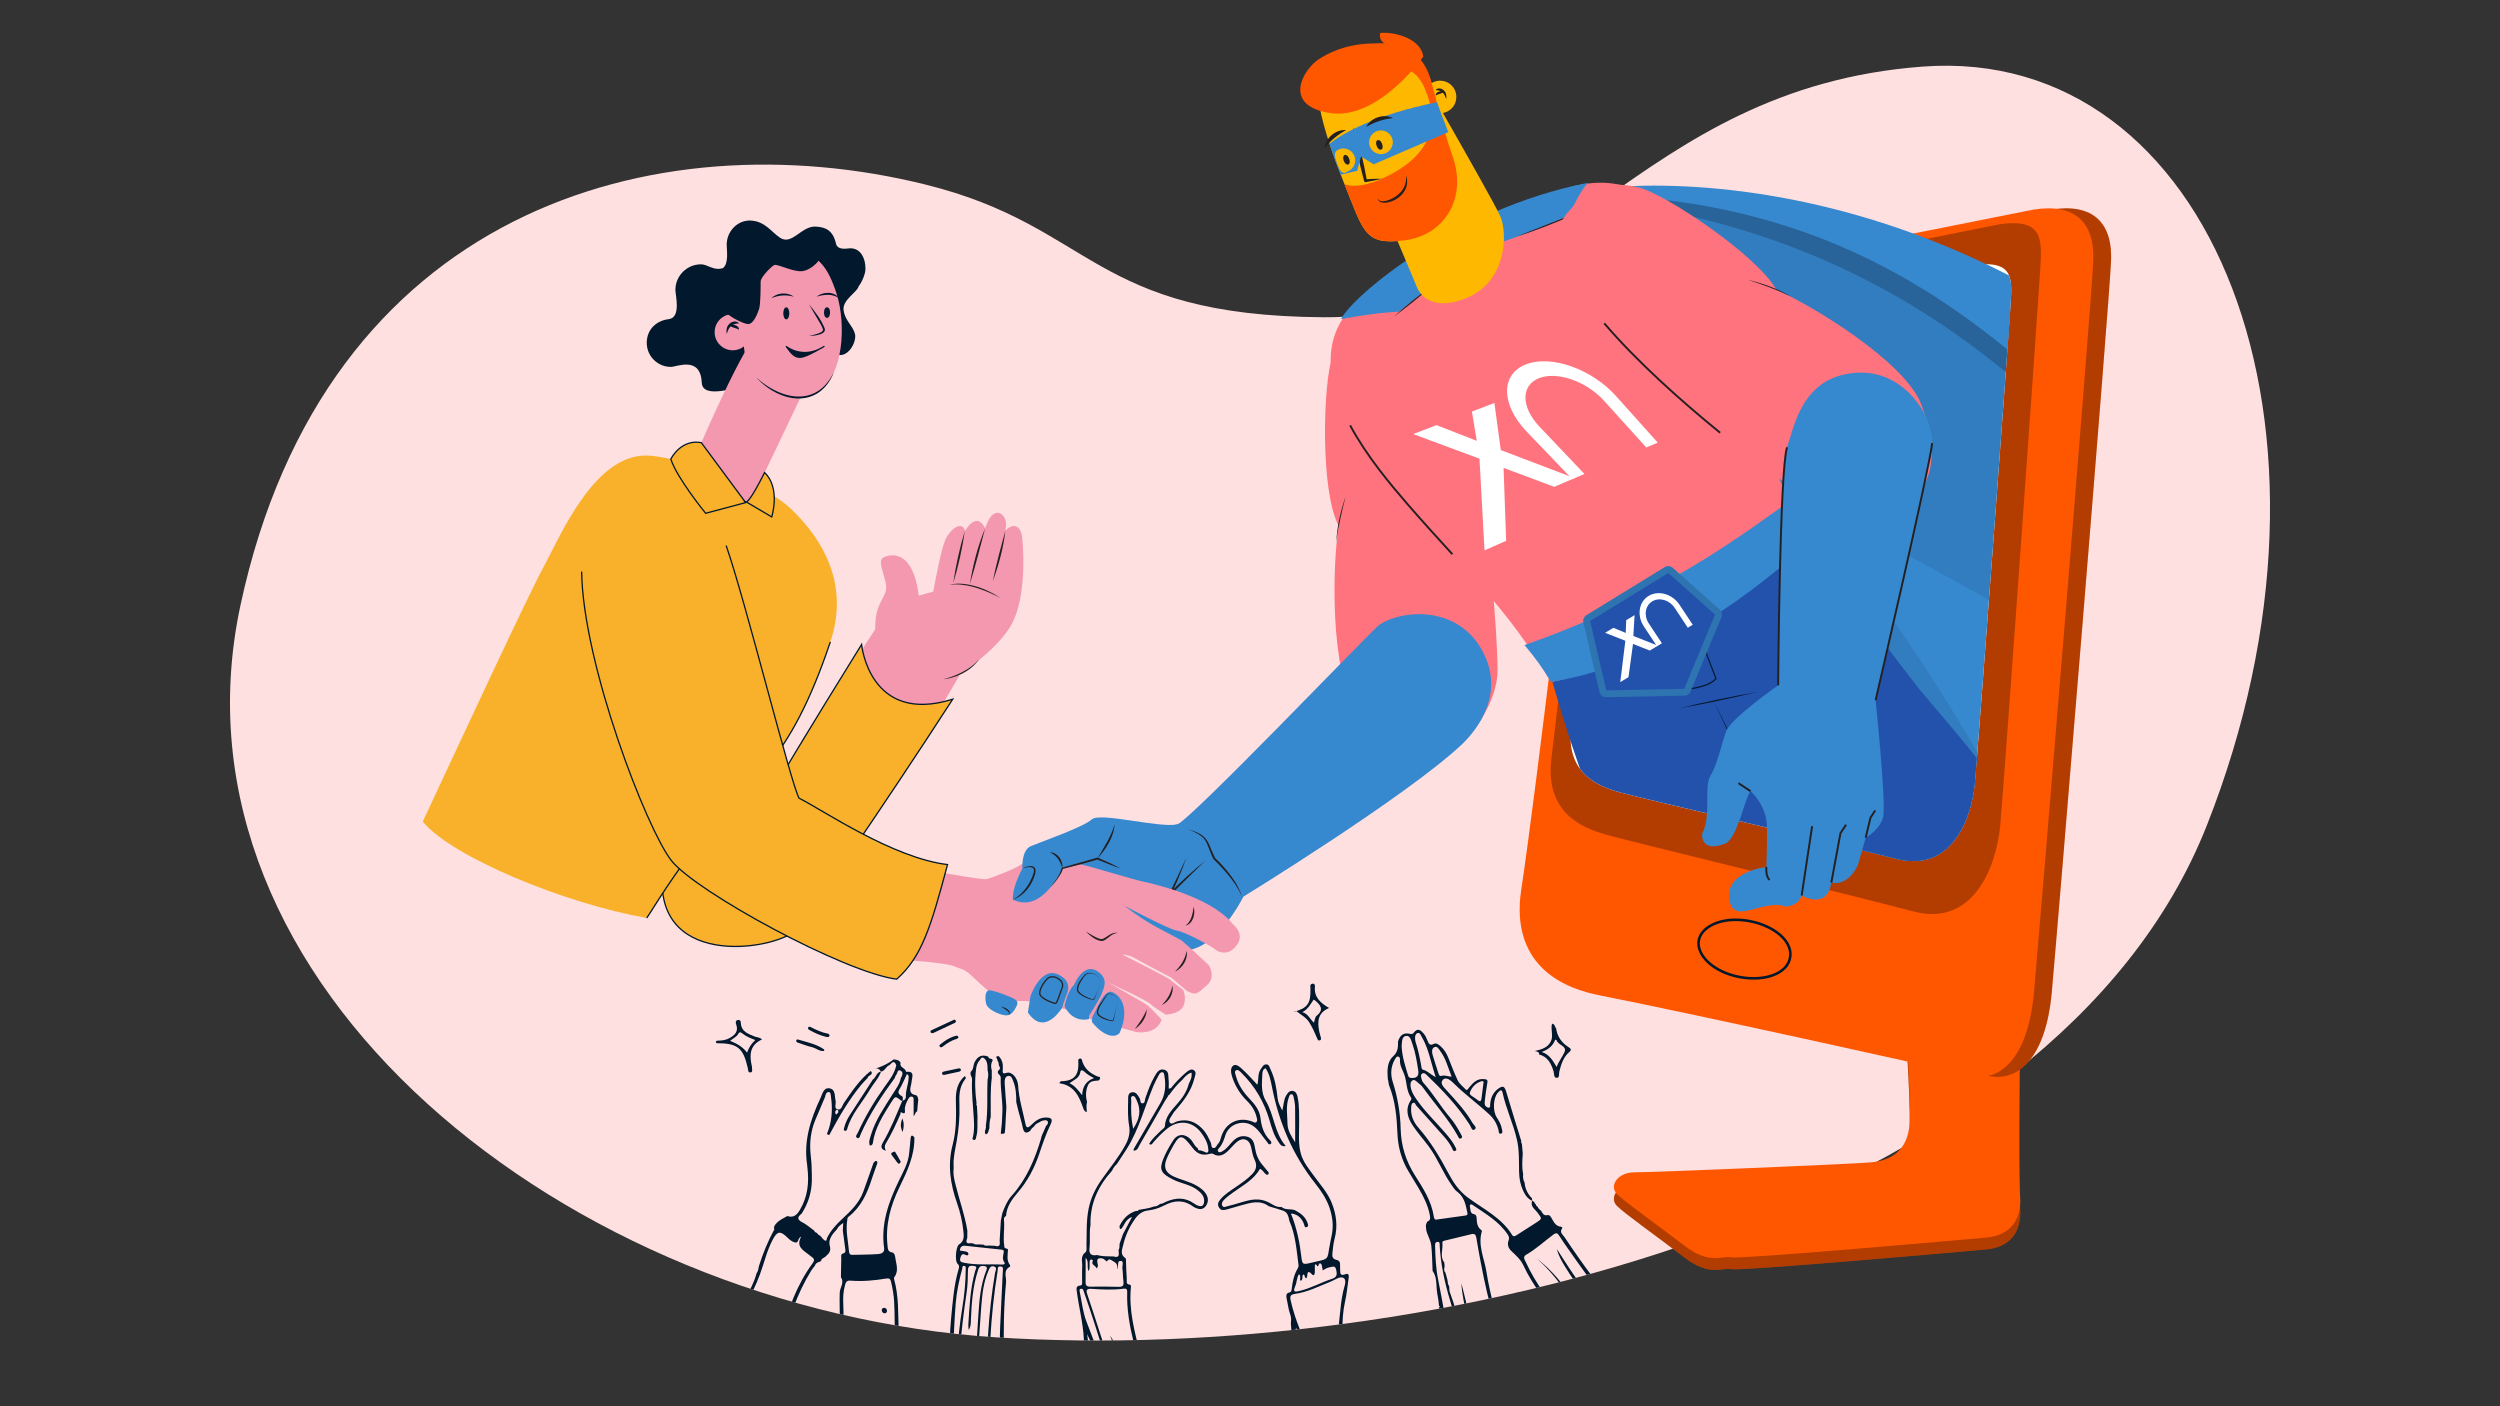 <svg xmlns="http://www.w3.org/2000/svg" xmlns:xlink="http://www.w3.org/1999/xlink" x="0px" y="0px" viewBox="0 0 1920 1080" style="enable-background:new 0 0 1920 1080;" xml:space="preserve"><rect x="0" y="0" width="1920" height="1080" fill="#333333" stroke="none"/><style type="text/css">	.st0{fill:#FEE0E0;}	.st1{clip-path:url(#SVGID_00000087400189425688110470000013327754235941207721_);}	.st2{fill:#02182D;}	.st3{fill:#FF5700;}	.st4{opacity:0.3;}	.st5{fill:#FFFFFF;}	.st6{fill:none;stroke:#02182D;stroke-width:2;stroke-miterlimit:10;}	.st7{clip-path:url(#SVGID_00000029017859674941202880000007228427105157769911_);}	.st8{fill:#3688CF;}	.st9{opacity:0.08;}	.st10{opacity:0.1;}	.st11{opacity:0.2;}	.st12{fill:#F5F4E4;}	.st13{fill:#FFFCF7;}	.st14{fill:#242021;}	.st15{fill:#2352AD;}	.st16{fill:none;stroke:#02182D;stroke-miterlimit:10;}	.st17{fill:#FF737E;}	.st18{fill:none;stroke:#242021;stroke-width:1.5;stroke-miterlimit:10;}	.st19{fill:none;stroke:#242021;stroke-width:0.75;stroke-miterlimit:10;}	.st20{opacity:0.15;}	.st21{fill:#FEB800;}	.st22{display:none;}	.st23{display:inline;fill:#242021;}	.st24{display:none;fill:#3688CF;}	.st25{fill:#F398AF;}	.st26{fill:none;stroke:#242021;stroke-miterlimit:10;}	.st27{fill:#F9B12B;stroke:#02182D;stroke-miterlimit:10;}	.st28{fill:#F9B12B;}	.st29{fill:#02182D;stroke:#02182D;stroke-linecap:round;stroke-linejoin:round;stroke-miterlimit:10;}	.st30{display:inline;}	.st31{fill:#C6E5E4;}	.st32{fill:#75C6C5;}	.st33{fill:#32ABB4;}	.st34{fill:#FAD65F;}	.st35{fill:#FCC554;}	.st36{fill:#9EE3EE;}	.st37{fill:#FFC8C8;}</style><g id="Layer_2">	<g>		<g id="BG">			<path class="st0" d="M1016.76,243.65c178.7,1.13,237.87-175.98,459.9-192.51s339.07,276.56,218.23,582.69    c-117.97,298.87-600.05,414.35-929.31,393.29c-329.26-21.06-643.27-270.13-580.99-561.86    c64.94-304.2,318.96-374.91,526.14-323.53C840.39,173.88,838.06,242.52,1016.76,243.65z"></path>		</g>		<g>			<defs>				<path id="SVGID_1_" d="M1016.76,243.65c178.7,1.13,237.87-175.98,459.9-192.51s339.07,276.56,218.23,582.69     c-117.97,298.87-600.05,414.35-929.31,393.29c-329.26-21.06-643.27-270.13-580.99-561.86     c64.94-304.2,318.96-374.91,526.14-323.53C840.39,173.88,838.06,242.52,1016.76,243.65z"></path>			</defs>			<clipPath id="SVGID_00000170967027295926290030000002581412443515503507_">				<use xlink:href="#SVGID_1_" style="overflow:visible;"></use>			</clipPath>			<g style="clip-path:url(#SVGID_00000170967027295926290030000002581412443515503507_);">				<g>					<path class="st2" d="M989.77,1005.63c-0.55-2.84-1.11-5.68-1.66-8.52c-0.39-2.03-0.52-3.89,2.15-4.52      c1.87-0.44,1.69-2.14,1.86-3.54c0.64-5.16,1.75-10.17,4.42-14.71c0.52-0.87,0.86-1.73,0.73-2.73      c-1.51-11.48-2.27-23.12-7.01-33.94c-0.72-3.12-1.15-6.53-4.71-7.81c-3.6-1.3-7.31-2.28-10.98-3.41      c-7.04-5.2-14.34-2.66-21.6-0.69c-3.57,0.97-7.1,2.12-10.68,3.05c-2.14,0.55-4.34,1.23-5.99-1.28c-1.73-2.63-0.49-4.7,1.1-6.56      c3.27-3.84,7.57-6.46,11.67-9.3c4.5-3.12,9.06-6.14,12.84-10.18c2.99-3.2,3.63-6.71,1.7-10.64c-1.59-3.23-2.02-6.77-2.85-10.21      c-1.4-5.8-6.32-7.47-10.92-3.59c-2.45,2.07-4.43,4.68-6.77,6.89c-3.25,3.07-6.92,4.96-11.29,2.33      c-1.01-0.61-1.54-0.43-2.5-0.15c-5.58,1.61-9.66,0.22-13.11-4.25c-8.93-11.58-10.13-11.47-17.06,1.64c-0.53,1-1.05,2-1.57,3      c-5.18,10.06-3.22,14.8,7.59,18.58c6.2,2.16,12.59,3.88,17.83,8.2c4.35,3.58,5.87,8.02,3.78,11.86      c-1.73,3.18-4.26,4.2-7.66,2.83c-0.9-0.36-1.85-0.68-2.61-1.25c-7.19-5.43-14.64-4.98-22.23-1.03c-3.9,2.03-8,3.42-12.35,3.91      c-4.52,0.5-7.6,2.88-10.18,6.49c-4.39,6.13-7.43,12.88-9.11,20.12c-0.75,3.23-2.63,7.23,1.69,10c0.61,0.39,0.45,2.1,0.5,3.21      c0.19,4.19,0.17,8.39,0.56,12.56c0.16,1.72-0.95,4.46,2.52,4.7c0.78,0.05,0.74,1.29,0.66,2.1      c-1.73,17.45,2.89,33.99,7.03,50.66c6.37,25.62,12.24,51.37,18.55,77.01c4,16.26,10.45,31.84,13.94,48.26      c0.87,4.08,1.52,8.21,2.27,12.32c-3.4-1.75-3.19-5.27-3.99-8.25c-8.75-32.66-19.51-64.78-25.82-98.1      c-4.97-26.24-15.82-51.37-14.81-78.74c0.07-1.95-0.93-2.49-2.75-2.24c-8.2,1.15-16.44,0.64-24.64,0.13      c-3.77-0.23-4.4,0.88-3.25,4.27c3.56,10.52,6.99,21.08,10.36,31.66c8.02,25.2,16.43,50.22,31.75,72.22      c0.53,0.76,1.7,1.66,0.62,3.04c-0.49-0.45-1.06-0.8-1.41-1.31c-1.92-2.79-3.89-5.54-5.65-8.43      c-14.22-23.35-22.06-49.27-30.22-75.06c-2.57-8.13-5.39-16.18-8.15-24.25c-0.34-0.98-0.52-2.39-2.1-2.19      c-1.43,0.17-1.21,1.38-1.03,2.24c1.6,7.6,2.35,15.53,5.07,22.7c10.68,28.13,21.32,56.3,35.18,83.09      c0.54,1.03,2.05,2.08,0.57,4.36c-14.46-25.02-22.72-52.19-35.14-77.59c2.32,13.42-0.09,26.93,1.79,40.4      c1.73,12.42,1.74,25.08,2.54,37.63c1.62,25.43,3.08,50.88,3.28,76.37c-0.97,0-1.94,0-2.91,0c0.73-7.24,0.05-14.49-0.2-21.72      c-1.49-42.9-5.04-85.68-7-128.55c-0.57-12.46-3.78-24.41-5.4-36.65c-0.28-2.16-0.82-4.37,2.27-4.71      c2.36-0.26,1.74-1.97,1.77-3.25c0.09-3.87-0.15-7.76,0.08-11.61c0.22-3.64-1.63-7.66,2.42-10.7c1.39-1.04,0.8-3.64,0.86-5.57      c0.25-9.34-0.23-18.69,1.64-27.97c1.73-8.57,5.5-16.08,10.53-23.1c6.01-8.38,12.48-16.41,17.55-25.46      c2.71-4.84,3.98-9.83,3.02-15.25c-1.14-6.42-0.88-12.87-0.76-19.31c0.05-2.52-0.35-5.79,3.02-6.28      c3.18-0.46,4.58,2.53,5.96,4.87c0.74,1.24-0.09,3.79,2.17,3.63c1.97-0.14,1.58-2.55,2.08-3.96c2.03-5.77,4.04-11.54,7.14-16.83      c1.62-2.77,3.44-6.07,7.36-5.02c3.86,1.03,2.95,4.92,3.35,7.78c0.31,2.17,0.06,4.42,0.06,6.65c1.99,0.22,2.41-1.19,3.19-2.1      c3.14-3.69,6.54-7.12,10.23-10.26c1.78-1.52,4-3.08,6.05-1.62c2.12,1.51,0.81,4,0.27,6.2c-2.45,10.02-8.6,17.76-15.14,25.3      c-0.63,0.72-1.19,1.53-1.65,2.36c-1.11,2.04-3.57,4.34-1.99,6.4c1.38,1.81,3.75-0.61,5.67-1.12c8.03-2.1,14.53,0.5,19.88,6.46      c2.61,2.91,4.24,6.43,5.84,9.98c0.63,1.41,0.12,3.78,1.88,4.1c2.02,0.37,2.55-2.08,3.74-3.3c1.56-1.59,1.85-3.72,2.5-5.7      c3.47-10.58,13.41-15.29,23.87-11.28c1.02,0.39,2.01,1.33,3.05,0.33c0.94-0.9,0.52-2.14,0.28-3.21      c-1.14-5.01-3.65-9.23-7.32-12.83c-5.15-5.04-8.94-10.97-11.31-17.8c-1.13-3.28-2.05-7.51,0.41-9.42      c2.46-1.91,5.62,1.32,7.77,3.31c3.7,3.43,7.03,7.27,10.9,11.33c1.15-4.38,0.08-8.63,2.65-12.07c1.13-1.51,1.86-3.52,4.05-3.6      c2.32-0.09,2.59,2.12,3.32,3.63c3.45,7.07,4.69,14.73,5.52,22.42c0.36,3.3,1.76,5.81,3.59,9.44c1.16-4.48,1.04-8.11,2.81-11.25      c1.16-2.05,2.48-4.09,5.04-3.87c2.68,0.24,3.5,2.68,3.95,4.91c1.33,6.53,1.09,13.15,1.14,19.77c0.06,7.97-0.88,16,1.41,23.85      c1.85,6.36,6.03,11.32,9.79,16.51c4.91,6.77,10.63,12.97,13.81,20.92c3.59,8.95,4.74,17.98,2.26,27.44      c-0.93,3.57-1.32,7.3-1.7,10.99c-0.25,2.41-0.24,4.67,3.2,5.4c3.77,0.8,2.39,4.34,2.7,6.87c0.3,2.53-0.73,6.04,4.2,4.08      c2.21-0.88,2.69,0.87,2.39,2.81c-0.92,6.06-1.44,12.2-2.78,18.17c-3.2,14.24-1.81,28.54-1.16,42.85      c-0.24,2.3-0.38,4.6,0.42,6.83c-0.39,7.77,0.54,15.48,1.16,23.2c-0.07,11.09,1,22.09,2.27,33.09      c0.39,19.21,4.48,37.93,7.63,56.77c0.93,5.55,1.73,11.11,2.59,16.67c-0.97,0-1.94,0-2.91,0c-3.22-24.23-9.36-48.01-10.76-72.63      c-2.72,8.53-7.71,15.62-11.58,23.29c0.04-4.56,3.25-7.87,4.3-12c4.22-3.85,2.22-11.16,7.89-14.28      c0.39-0.22,0.41-1.57,0.23-2.31c-1.13-4.59-0.67-9.3-1.15-13.92c-1.46-14.26-2.52-28.53-2.94-42.86      c-0.08-2.73-0.37-5.46-0.57-8.19c-0.32-0.01-0.63-0.01-0.95-0.02c-3.73,14.01-7.47,28.01-11.2,42.02      c-0.53-0.14-1.06-0.28-1.59-0.42c0.58-2.28,1.12-4.58,1.74-6.85c3.75-13.68,7.87-27.3,10.26-41.29      c2.13-12.49,2.15-25.28,4.85-37.72c0.74-3.39,2.97-8.17,0.59-10.05c-2.7-2.14-6.8,1.26-10.15,2.58      c-8.99,3.53-17.65,8.04-27.35,9.4c-3.35,0.47-4.18,1.62-3.4,5.03c3.51,15.38,9.65,29.68,17.16,43.47      c2.39,4.39,4.61,8.87,6.91,13.31c-0.5,0.25-0.99,0.49-1.49,0.74c-6.37-12.14-13.33-23.95-18.5-36.74      c-1.99,14.75,4.94,26.08,13.25,36.99c-5.81-3.07-7.76-9.42-12.16-14.97c0,5.68,0.21,10.17-0.04,14.65      c-1,18.44-4.16,36.67-5.43,55.1c-0.42,6.12-0.88,12.43-1.95,18.63c-0.67,3.84-2.42,8.05-1.08,12.25      c-2.3,12.26-4.6,24.53-6.9,36.79c-0.97,0-1.94,0-2.91,0c2.67-11.52,5.44-23.01,6.4-34.84c1.95-4,2.38-8.25,2.02-12.62      c0.81-0.88,0.78-1.86,0.35-2.9c0.53-4.84,1.06-9.69,1.6-14.53c-0.06-0.96-0.12-1.93-0.18-2.89c0.08-0.97,0.16-1.95,0.24-2.92      c0.78-8.69,1.56-17.38,2.35-26.07c0.64-0.93,0.62-1.94,0.39-2.98c2.06-12.9,2.94-25.86,1.99-38.91      c-0.58-8.01-1.25-16.01-1.88-24.02c0.23-2.31,0.43-4.63-0.51-6.85c-0.18-0.62-0.37-1.24-0.56-1.86      C990.13,1006.95,989.95,1006.29,989.77,1005.63z M859.74,941.73c2.67-5.64,6.67-9.85,12.78-11.75c0.8,0.11,1.61,0.22,1.96-0.79      c3.91-0.77,7.91-1.08,11.66-2.59c1.87-0.01,3.41-0.79,4.78-1.99c1.7,0.04,3.02-0.97,4.48-1.61c7.37-3.24,14.59-3.67,21.52,1.24      c0.91,0.65,1.91,1.24,2.95,1.63c2.86,1.06,4.64,0.39,4.9-3.04c0.3-3.89-1.91-6.27-4.6-8.49c-5.51-4.55-12.71-5.25-18.86-8.28      c-10.09-4.97-11.25-7.95-7.6-16.74c1.96-4.72,4.56-9.24,7.35-13.54c3.49-5.37,9.23-5.34,13.74-0.36      c1.82,2.01,2.55,4.88,5.04,6.34c0.13,1.26,0.69,2.01,2.09,1.74c0.91,0.3,1.82,0.6,2.73,0.91c3.53,2.03,3.63-0.03,3.22-2.7      c-0.52-4.48-2.76-8.22-5.34-11.72c-6.76-9.17-17.59-10.25-26.42-2.96c-3.87,3.2-7.34,6.73-10.57,10.55      c-0.63,0.74-1.11,2.16-3.03,1.02c2.36-4.31,6.18-7.24,9.45-10.63c0.98-1.01,2.55-1.55,2.66-3.26      c0.43-6.97,4.86-11.77,9.15-16.58c4.12-4.62,7.63-9.55,9.17-15.65c1.29-2.68,2.74-5.32,2.09-8.75      c-3.19,1.01-5.1,3.28-7.01,5.55c-4.02,3.48-7.19,7.69-10.34,11.93c-0.61-0.08-0.82,0.19-0.68,0.77      c-0.95,1.47-1.97,2.89-2.84,4.41c-6.27,10.89-12.43,21.85-18.82,32.67c-1.09,1.85-1.59,4.79-4.81,4.61      c0.07-0.48,0.01-1.03,0.24-1.42c6.78-11.71,13.54-23.42,20.4-35.08c3.86-6.57,4.35-13.6,3.08-20.88      c-0.18-1.04-0.18-2.58-1.47-2.8c-1.42-0.24-2.27,1.07-2.86,2.18c-1.44,2.7-2.9,5.4-4.07,8.21      c-6.76,16.26-11.09,33.54-20.62,48.62c-2.47,3.8-4.95,7.6-7.42,11.39c-1.6,1.49-2.95,3.17-3.8,5.21      c-10.65,11.84-17.02,25.37-16.5,41.63c-1.08,5.83-0.11,11.75-0.78,17.57c-0.55,4.79,1.34,6.34,5.79,5.57      c4.13,1.12,8.36,1,12.58,1.07c5.11,1.52,4.18-1.9,3.92-4.78c0.87-1.51,0.79-3.18,0.8-4.84c0.2-0.59,0.41-1.18,0.61-1.78      c0.68-1.93,1.35-3.86,2.03-5.8c2.16-4.08,4.32-8.16,6.99-13.18c-5.49,1.95-5.76,6.7-8.53,9.33c-0.27-0.14-0.56-0.22-0.87-0.23      C859.93,943,859.83,942.36,859.74,941.73z M984.15,926.92c3.06,2.71,7.19,1.14,10.55,2.64c4.02,2.11,7.58,4.7,9.28,9.14      c0.5,1.31,1.32,3.09-0.45,3.74c-1.73,0.63-1.68-1.36-2.11-2.46c-1.53-3.91-4.03-6.78-8.3-7.75c-0.41-0.08-0.97-0.37-1.22-0.21      c-0.7,0.47-0.19,1.01,0.13,1.5c3.87,9.98,6.09,20.35,7.32,30.96c0.79,6.86,0.97,6.91,7.67,5.32c1.72-0.41,3.45-0.8,5.17-1.2      c7.48-1.74,7.4-1.75,8.54-9.53c0.54-3.66,1.47-7.27,2.15-10.91c1.33-7.15,0.48-14.07-1.92-20.94      c-2.44-6.99-6.55-12.9-11.06-18.61c-17.1-21.69-27.56-46.35-32.92-73.32c-1.02-5.16-1.95-10.41-5.01-14.89      c-2.03,0.82-2.4,2.52-2.47,4.08c-0.31,7.16-1.36,14.21,2.7,21.09c6.39,10.84,6.53,24.44,15.23,34.57      c-3.44,0.78-4.45-1.58-5.65-3.3c-3.48-4.97-5.12-10.75-6.79-16.47c-4.1-14.06-11.26-26.29-21.71-36.56      c-1.13-1.11-2.55-2.7-4.12-1.72c-1.35,0.84-0.38,2.71-0.04,4.05c1.76,6.91,5.65,12.57,10.49,17.67      c4.04,4.26,7.75,8.81,8.45,14.88c0.73,6.32,2.42,12.1,7.04,16.77c0.74,0.75,2.22,2.19,0.58,3.18      c-1.47,0.88-1.95-0.95-2.76-1.89c-3.46-3.99-5.94-8.81-10.41-11.94c-7.55-5.28-18.54-1.81-21.38,6.92      c-1.1,3.39-2.15,6.73-4.5,9.53c-0.74,0.88-2.14,2.12-0.88,3.3c1.05,0.98,2.49-0.07,3.52-0.69c3.23-1.95,5.25-5.18,7.89-7.77      c3.18-3.12,6.85-4.29,11.06-3.02c3.99,1.21,5.03,4.81,5.57,8.35c0.75,4.92,2.43,9.33,5.68,13.12c1.47,1.71,2.86,3.49,4.32,5.22      c0.58,0.69,0.92,1.43,0.22,2.12c-0.71,0.7-1.45,0.27-2.1-0.3c-1.41-1.23-2.19-3.17-4.31-3.92      c-4.68,8.43-13.07,12.67-20.46,18.04c-2.62,1.9-5.27,3.73-7.44,6.14c-0.99,1.1-1.73,2.5-1.05,3.99      c0.87,1.91,2.54,0.91,3.79,0.59c3.74-0.93,7.46-1.99,11.15-3.11c6.95-2.1,13.64-3.56,20.82,0.14      C977.31,924.94,980.33,927.46,984.15,926.92z M857.84,974.96c0.8-3.53-0.43-4.98-2.91-6.35c-2.02-1.11-3.07-2.44-4.86,0.16      c-0.25,0.37-1.86-2.18-4.02-2.37c-3.21-0.28-3.63,0.72-3.23,3.41c0.19,1.28,1.09,2.8-0.77,4.31c-0.34-2.38-4.49-2.47-2.73-5.88      c0.07-0.14-0.49-0.83-0.83-0.9c-0.96-0.2-1.43,0.37-1.58,1.31c-0.38,2.36,0.46,4.89-0.77,7.57c-1.92-3.27,0.65-7.03-2.38-10.22      c0,6.57,0.1,12.53-0.04,18.49c-0.07,2.73,0.93,3.7,3.64,3.67c7.26-0.09,14.52-0.13,21.78,0.13c3.5,0.12,4.05-1.35,3.65-4.33      c-0.42-3.19-0.33-6.45-0.77-9.64c-0.29-2.07,1.27-5.74-1.04-5.92C857.33,968.13,859.68,972.23,857.84,974.96z M1003.33,981.63      c-1.96-0.16-0.67-2.89-2.55-2.79c-1.14,1.57,0.24,3.8-1.76,4.87c-1.52-1.42,0.7-3.74-1.47-5.09c-1.74,2.88-1.55,6.29-2.81,9.17      c-2.17,4.95,0,4.45,3.65,3.57c8.68-2.1,16.42-6.59,24.82-9.28c4.53-1.45,3.4-4.82,2.83-7.42c-0.7-3.16-3.68-1.51-5.62-1.19      c-1.53,0.25-2.93,1.34-4.6,2.17c-0.25-1.47-0.39-2.74-0.7-3.96c-0.38-1.51-1.82-1.98-2.25-0.6c-1.25,4.07-1.87-2.29-3.09,0.72      c0,1.29,0,3.36,0,5.43c0,1.28-0.83,2.84-1.81,1.79C1002.87,973.54,1004.7,980.32,1003.33,981.63z M994.69,877.29      c0-9.08,0.07-18.15-0.05-27.23c-0.03-2.38-0.58-4.78-1.06-7.13c-0.21-1.02-0.4-2.48-1.76-2.54c-1.38-0.06-1.64,1.42-2,2.4      c-2.44,6.59-1.12,13.38-1.03,20.11C988.87,868.4,991.84,872.75,994.69,877.29z M870.26,866.93c4.82-7.17,6.45-14.19,2.74-21.79      c-0.69-1.42-1.35-3.62-3.02-3.37c-2.09,0.32-1.1,2.64-1.16,4.06C868.51,852.73,868.7,859.6,870.26,866.93z"></path>					<path class="st2" d="M1113.21,991.59c15.8,43.65,20.83,89.5,27.2,135.06c-1.48,0.09-1.15-1.59-1.46-2.67      c-3.81-13.25-4.78-26.95-6.37-40.55c-3.38-28.94-10.55-57.04-18.97-84.86c-4.13-13.65-7.11-27.54-7.93-41.83      c-0.07-1.18,0.41-2.95-1.52-2.98c-2.05-0.03-2.06,1.83-2.02,3.2c0.24,8.68,0.6,17.31,2.37,25.89      c3.41,16.55,5.84,33.3,9.61,49.76c3.63,15.83,5.69,31.72,5.73,47.93c0.05,17.34,3.8,34.29,5.47,51.46c-1.29,0-2.58,0-3.87,0      c2.09-4.61,0.1-9.2-0.61-13.59c-2.56-15.77-3.74-31.61-4.06-47.56c-0.41-20.41-6.03-39.91-10.57-59.6      c-0.53-2.3-0.76-4.66-1.13-7l-0.03,0.02c0.99-0.46,0.85-0.97,0.06-1.51c-0.15-4.4-1.45-8.63-1.74-13.05      c-0.3-4.63-0.18-9.56-3.15-13.65c-0.3-6.55-0.29-13.14-1.02-19.65c-0.36-3.19-2.06-6.26-3.16-9.34      c-0.74-2.06-0.94-3.91-0.99-5.93c0.31-0.95,0.62-1.89,0.93-2.84c2.61-0.89,2.57-2.79,2.13-5.06      c-1.41-7.41-4.67-14.04-8.45-20.45c-2.54-4.3-5.12-8.58-7.73-12.84c-5.52-9.01-8.26-18.85-8.69-29.35      c-0.51-12.54-1.6-25-6.34-36.78c-0.69-1.73-0.41-3.49-1.07-5.12c-0.51-6.2-0.61-13.12,3.91-17.23      c4.09-3.72,3.95-7.34,3.94-11.65c1.67-5.16,4.36-6.94,9.41-5.8c1.44,0.33,2.11-0.13,2.8-1.05c3.03-3.98,5.46-1.52,7.57,0.9      c1.24,1.42,2.01,3.3,2.76,5.06c0.98,2.31,1.57,4.55,5.03,2.74c1.85-0.97,3.68,0.59,5.15,1.89c2.72,2.39,4.54,5.41,5.89,8.74      c2.33,5.76,4.47,11.58,7.14,17.22c1.42,2.99,3.85,4.62,5.84,6.82c1.64,1.8,2.19-0.2,3.1-1.25c2.94-3.41,5.83-6.82,11.16-6.35      c2.24,0.2,3.23,0.36,2.73,2.98c-0.84,4.42-1.34,8.9-1.89,13.37c-0.15,1.24-0.32,2.68,0.15,3.75c0.38,0.87,1.67,1.79,2.61,1.86      c1.61,0.12,1.24-1.49,1.31-2.51c0.37-4.86,2.09-9.05,6.1-11.99c3.7-2.71,4.96-2,6.23,2.29c3.74,12.65,7.7,25.23,11.57,37.84      c-0.18,0.74-0.15,1.43,0.45,2c0.23,2.56,0.46,5.12,0.69,7.69c-0.37,5.19-0.76,10.39,0.29,15.55c-0.25,2.35-0.04,4.62,1.12,6.73      c0.39,4.69,2.35,8.65,5.64,11.98c0.07,0.66,0.14,1.32,0.21,1.97c-2.9-1.26-4.72-3.39-6.2-6.24      c-2.68-5.17-3.81-10.58-3.89-16.29c-0.12-8.05,0.19-16.11-1.57-24.09c-2.75-12.47-8.47-24.02-11.11-36.53      c-0.71-3.36-2.65-1.02-3.69,0.17c-3.54,4.08-3.95,13.89-0.87,18.76c1.82,2.88,3.56,5.79,4.08,9.22      c0.18,1.18,0.92,2.93-0.69,3.37c-1.96,0.53-1.67-1.53-1.93-2.61c-1.14-4.68-3.39-8.68-6.92-11.97      c-8.96-8.33-18.9-15.52-27.61-24.16c-2.1-2.08-5.78-5.27-8.32-2.49c-2.41,2.65,0.96,5.77,3.11,8.15      c7.17,7.88,14.46,15.67,19.79,24.97c0.87,1.51,4,3.53,1.33,5.1c-1.83,1.08-2.57-2.28-3.53-3.78      c-9.09-14.24-20.63-26.35-32.73-37.97c-1.01-0.97-2.27-2.31-3.77-1.33c-1.43,0.93-0.77,2.67-0.51,4.02      c0.21,1.06,0.68,2.21,1.4,2.99c7.5,8.26,13.06,18.01,20.3,26.47c3.36,3.93,6.07,8.34,8.5,12.91c0.58,1.08,1.74,2.52,0.17,3.34      c-1.66,0.87-2.01-1.03-2.6-2.07c-7.45-13.29-17.73-24.54-26.56-36.84c-1.2-1.67-2.9-3.02-4.51-4.34      c-1.05-0.87-2.22-2.23-3.8-1.15c-1.32,0.91-1.42,2.48-1.32,3.95c0.25,3.68,2.03,6.74,4.02,9.71      c6.77,10.11,15.74,18.34,23.53,27.58c2.6,3.09,5.13,6.23,6.89,9.9c0.45,0.95,1.42,2.2-0.1,2.89c-1.47,0.67-1.88-0.8-2.32-1.78      c-1.77-3.87-4.42-7.11-7.22-10.24c-6.76-7.58-13.59-15.1-20.3-22.72c-0.79-0.9-0.98-2.7-2.57-2.13      c-1.28,0.46-1.33,2.11-1.43,3.36c-0.5,5.99,1.62,11.23,5.45,15.58c9.45,10.75,16.67,22.87,23.33,35.46      c3.66,6.93,8.06,13.32,14.64,18.23c11.91,8.9,25.9,15.42,34.07,28.77c0.89,1.46,2,1.13,3.26,0.32c4.97-3.24,9.99-6.4,14.99-9.6      c5.15-3.3,4.78-3.03,1.24-7.89c-1.88-2.58-5.76-4.77-4.08-9.12c0.57,0.34,1.15,0.67,1.72,1.01c0.01,0.78,0.31,1.37,1.09,1.63      c0.03,0.87,0.38,1.53,1.25,1.82c0.57,1.31,1.49,2.33,2.66,3.13c1.25,1.74,1.87,4.2,4.99,3.51c1.72-0.38,2.58,1.24,3.27,2.43      c1.69,2.96,3.13,6.08,7.13,6.48c0.72,0.07,1.32,0.67,0.86,1.32c-2.17,3.07,0.6,4.77,1.91,6.72      c14.2,21.17,29.05,41.85,46.65,60.38c10.11,10.64,21.17,20.23,32.88,29.08c0.35,0.24,0.69,0.48,1.04,0.72      c10.93,9.68,22.63,18.47,32.97,28.83c11.11,11.15,22.38,22.14,33.57,33.21c0.67,0.67,1.15,1.59,2.31,1.49c0,0.97,0,1.94,0,2.91      c-1.89,0.54-2.49-1.21-3.38-2.12c-26.65-27.19-54.74-52.74-84.41-76.66c-23.81-19.2-41.51-44.01-58.88-68.91      c-2.3-3.31-4.68-6.57-6.8-9.99c-1.29-2.07-2.27-2.63-4.49-0.99c-6.99,5.18-13.37,11.18-20.98,15.54      c-2.75,1.58-1.12,3.75-0.31,5.48c3.87,8.35,8.48,16.3,13.89,23.76c12.19,16.84,23.52,34.28,36.24,50.77      c8.69,11.28,13.81,24.7,20.32,37.28c7.94,15.32,18.61,29.03,26.26,44.52c1.07,2.16,2.09,4.34,3.13,6.51c-0.97,0-1.94,0-2.91,0      c-4.29-9.03-9.13-17.78-14.59-26.13c-8.74-13.38-16.59-27.22-23.29-41.72c-8.34-18.04-22.16-32.4-32.84-48.86      c-9.37-14.45-20.67-27.68-27.97-43.43c-2.17-4.68-5.82-7.76-9.33-11.1c-2.38-2.27-3.15-5.21-2.1-7.9      c0.82-2.11,0.28-3.35-0.68-4.8c-6.72-10.14-17.14-15.92-26.79-22.59c-1.5-1.03-2.64-0.42-2.17,1.44      c0.54,2.14-0.14,5.07,3.33,5.66c1.52,0.26,1.77,1.91,1.82,3.11c0.13,3.47,0.49,6.76,3.56,9.04c0.24,0.18,0.55,0.58,0.49,0.77      c-3.34,10.87,1.82,20.86,3.45,31.15c6.07,38.2,20.86,73.3,39.11,107.1c8.24,15.26,13.09,31.82,18.28,48.25      c-1.29,0-2.58,0-3.87,0c-0.31-7.33-3.62-13.84-5.74-20.66c-5.43-17.49-14.37-33.43-22.75-49.56      c-15.18-29.24-23.44-60.6-29.48-92.7c-1.13-6.02-2.26-12.04-3.23-18.08c-0.4-2.48-1.09-3.85-4.01-3.1      c-6.55,1.68-13.16,3.12-19.71,4.77c-0.97,0.24-2.6,0.46-2.42,1.9c0.63,4.99-2.13,10.32,1.42,15.02      c0.1,0.88,0.19,1.76,0.29,2.64c0,1.71-1.02,3.54,0.61,5.06c0.52,1.86,1.04,3.73,1.56,5.59c0.24,1.76,0.3,3.57,1.34,5.12      C1113.03,989.19,1113.12,990.39,1113.21,991.59z M1102.94,936.67c8-1.12,15.19-2.17,22.38-3.12c2.38-0.31,1.69-1.68,1.41-3.14      c-1.15-5.91-2.54-11.6-7.89-15.42c-1.51-1.07-2.52-2.82-3.66-4.39c-6.84-9.45-10.83-20.57-17.75-29.94      c-4.11-5.57-8.82-10.74-12.59-16.52c-3.81-5.85-5.81-12.31-1.42-18.99c0.48-0.73,0.78-1.49,0.25-2.23      c-3.81-5.36-3.04-12.07-5.27-17.95c-1.33-3.51-3.55-6.9-3.2-11.01c0.07-0.82-0.16-2.52-1.68-2.55      c-1.02-0.02-1.57,1.01-2.07,1.85c-3.3,5.58-3.73,11.67-1.84,17.59c3.76,11.79,5.83,23.82,6.1,36.14      c0.29,12.93,4.02,24.7,10.92,35.6c6.3,9.95,12.79,19.84,14.56,31.87C1101.42,936.03,1102.1,936.83,1102.94,936.67z       M1076.45,803.3c0.33,8.19,2.8,15.38,4.95,22.64c0.44,1.47,1.05,1.95,3.03,1.97c5.14,0.06,5.21-3.28,4.69-6.47      c-1.06-6.51-2.05-13.07-4.28-19.33c-1-2.81-1.76-7.1-5.04-6.54C1076.24,796.18,1076.84,800.7,1076.45,803.3z M1102.65,827.28      c-3.78-11.25-5.33-21.88-10.85-31.16c-0.65-1.1-1.3-3.55-3.35-2.62c-1.39,0.63-1.85,2.47-1.66,4.17      c0.08,0.79,0.07,1.62,0.32,2.36c2.01,5.97,3.24,12.13,4.37,18.3c0.23,1.24,0.09,2.93,1.56,3.28      C1096.29,822.4,1098.39,825.06,1102.65,827.28z M1114.88,826.91c-2.83-7.05-4.45-13.95-8.74-19.68      c-1.13-1.51-2.34-4.21-4.73-2.92c-1.97,1.06-1.75,3.72-1.18,5.73c1.36,4.77,2.98,9.47,4.47,14.21c0.41,1.3,0.83,2.52,2.6,1.98      C1109.57,825.55,1111.68,826.66,1114.88,826.91z M1139.4,830.95c-0.29-1.19-1.99-0.48-3.1-0.02c-3.74,1.55-6.31,4.81-7.46,8.24      c-0.65,1.94,3.18,3.32,5.01,4.93c0.36,0.32,0.75,0.6,1.13,0.89c1.67,1.29,2.54,0.83,2.79-1.21      C1138.26,839.84,1138.77,835.92,1139.4,830.95z"></path>					<path class="st2" d="M694.02,1161c1.06-12.6-0.25-25.12-1.36-37.63c-1.22-13.74-3-27.43-4.01-41.18      c-0.32-4.43,0.02-8.89-1.4-13.2c-0.22-0.97-0.44-1.94-0.67-2.91c-0.32-22.08,1.27-44.15,0.13-66.23      c-0.27-5.17-1.18-10.24-2.34-15.28c-0.51-2.21-1.23-3.08-3.92-2.63c-9.07,1.52-18.24,2.33-27.46,1.59      c-2.57-0.21-3.37,1.09-3.96,3.18c-1.38,4.88-1.66,9.89-1.39,14.87c0.97,17.77-2,35.19-4.63,52.62      c-2.37,15.7-3.59,31.64-1.7,47.21c2.05,16.86,2.94,33.57,2.25,50.46c-0.12,3.05-0.59,6.09-0.9,9.13c-0.65,0-1.29,0-1.94,0      c-0.15-0.97-0.3-1.95-0.45-2.92c0.54-5.44,0.9-10.88,0.65-16.35c1.11-5.54,0.62-11.06-0.3-16.56c0.3-2.59,0.17-5.17-0.36-7.72      c0.23-0.73,0.26-1.42-0.3-2.03c-0.21-2.87-0.42-5.75-0.63-8.62c0.23-0.73,0.27-1.43-0.31-2.04c-0.24-3.19-0.49-6.38-0.73-9.58      c0.23-1.03,0.36-2.05-0.31-2.99c0.01-5.76,0.03-11.53,0.04-17.29c0.55-0.63,0.5-1.32,0.21-2.03      c1.63-12.86,3.26-25.71,4.89-38.57c0.11-0.7,0.23-1.4,0.34-2.09c2.67-13.11,0.94-26.39,1.46-39.58      c0.17-3.92,3.77-7.57,0.9-11.72c0.08-4.83,0.13-9.65,0.26-14.48c0.03-1.37-0.5-3.27,1.33-3.73c2.42-0.61,1.9-2.23,1.71-3.76      c-0.57-4.63-1.23-9.25-1.85-13.87c0.1-1.77,0.19-3.54,0.32-5.82c-2.43,1.59-3.89,2.96-4.84,4.84      c-3.43,3.54-6.82,7.91-5.5,12.59c1.32,4.66-1.01,6.22-3.5,8.56c-1.08,1.02-3.14,1.17-3.13,3.25c-1.75,0.97-4.14,1.07-4.75,3.55      c-0.97,1.27-2.05,2.47-2.88,3.82c-10.91,17.72-17.42,37.14-22.13,57.26c-0.21,0.67-0.42,1.33-0.63,2      c-3.34,13.21-6.68,26.43-10.02,39.64c-0.22,0.67-0.43,1.33-0.65,2c-3.34,11.28-6.67,22.55-10.01,33.83      c-0.34,0.74-1.85,0.79-1.23,2.09c0.1,0.45,0.19,0.9,0.29,1.35c-0.26,0.56-1.81,0.27-1,1.52c-1.17,4.17-2.33,8.35-3.5,12.52      c-0.53,1.58-1.06,3.15-1.6,4.73c-1.6,5.3-3.21,10.59-4.81,15.89c-0.7,0.74-1.78,1.32-1.21,2.65c-0.65,1.32-1.17,2.66-0.62,4.16      c-0.89,0.66-1.87,1.29-1,2.62c-0.21,0.68-0.42,1.36-0.63,2.04c-0.34,0.28-0.67,0.57-1.01,0.85c-0.65,0-1.29,0-1.94,0      c0.96-8.4,4.55-16.03,7.1-23.94c11.81-36.64,21.98-73.72,31.48-111.02c5.06-19.86,11.93-39.12,24.24-55.91      c1.48-2.01,1.46-3.36-0.6-4.74c-0.93-0.63-1.8-1.36-2.68-2.06c-4.21-3.31-9.66-6.02-5.51-13.61c-2.99,1.1-1.59,5.32-4.88,4.45      c-2.24-0.59-4.03-2.09-5.63-3.65c-5.45-5.32-7.77-5.23-11.28,1.35c-4.58,8.58-6.64,18.13-10.02,27.18      c-6.2,16.54-15.48,31.51-24.54,46.52c-12.04,19.96-19.51,41.63-25.69,63.89c-4.26,15.33-8.68,30.61-14.62,45.39      c-0.87-0.04-1.73-0.08-2.6-0.12c1.68-4.74,3.37-9.49,5.05-14.23c3.42-9.55,6.34-19.24,8.73-29.09      c0.58-1.19,1.26-2.35,1.07-3.76c5.11-16.41,9.74-33.04,17.81-48.3c7.58-14.34,16.02-28.23,23.85-42.44      c3.32-6.03,6.66-12.11,8.41-18.87c1.23-1.73,1.56-3.75,1.9-5.77c3.09-9.7,6.86-19.12,11.78-28.06      c-0.69-2.13,0.49-3.51,1.83-4.95c2.31-2.47,5.38-3.7,8.19-5.35c4.69,1.56,7.28-0.77,9.58-4.6c6.11-10.2,7.23-21.19,5.81-32.68      c-0.06-0.7-0.13-1.4-0.19-2.1c-2.84-18.34,2.68-35.04,10.26-51.27c1.47-3.15,2.37-8.23,6.98-7.42c4.72,0.83,3.76,6,4.62,9.61      c0.53,2.21-1.4,5.62,1.33,6.49c3.22,1.03,3.68-2.94,5.01-4.84c6.18-8.83,11.97-17.95,20.68-24.65c2.71,3.28-2.38,3.15-2.3,5.27      c-1.74,1.86-3.58,3.63-5.2,5.6c-9.71,11.82-17.27,25.01-24.44,38.43c-0.59-0.27-1.18-0.54-1.78-0.81      c3.91-9.22,4.54-18.81,3.15-28.61c-0.32-1.44,0.05-3.72-1.98-3.65c-1.57,0.05-2.25,1.99-2.51,3.63      c-2.5,5.9-5.03,11.79-7.5,17.7c-3.73,8.96-4.67,18.29-3.51,27.88c0.18,1.94,0.36,3.89,0.54,5.83c0.08,2.58,0.16,5.16,0.24,7.74      c0.01,1.62,0.02,3.24,0.03,4.86c-0.11,9.36-2.81,17.93-7.88,25.78c-3.59,2.69-3.4,4.69,0.77,6.75c2.84,1.4,5.27,3.63,7.88,5.48      c0.32,0.23,0.64,0.47,0.96,0.7c0.39,0.88,0.95,1.56,1.96,1.73c0.74,0.93,1.47,1.87,2.69,2.21c1.02,1.14,1.9,2.45,3.09,3.38      c1.8,1.42,1.93-0.15,2.1-1.43c2.81-5.7,6.97-10.37,11.57-14.63c6.62-6.13,13.16-12.31,16.35-21.05      c2.7-7.37,5.24-14.8,7.86-22.21c0.8-0.4,1.08-1.91,2.26-1.35c1.13,0.53,0.69,1.63,0.38,2.52c-1.33,3.81-2.78,7.57-4.01,11.41      c-3.54,11.07-8.3,21.39-17.73,28.78c-1.18,0.93-0.91,1.74-1.08,2.8c-1.31,8.14,0.72,16.06,1.39,24.07      c0.15,1.83,0.88,2.53,2.7,2.47c6.6-0.21,13.23-0.13,19.81-0.64c2.11-0.16,4.91-1.11,4.44-4.43      c-2.67-18.97,3.56-35.94,11.66-52.52c3.04-6.22,6.46-12.33,7.43-19.33c0.55-3.99,0.77-8.02,1.19-12.03      c0.21-2.01,0.52-4,2.94-1.38c0.29,14.03-5.53,26.18-11.47,38.4c-6.85,14.09-10.91,28.87-9.15,44.79      c0.27,2.45,0.2,4.77,3.54,5.27c1.51,0.23,2.14,1.95,2.32,3.41c0.62,5.23,3.17,10.56-0.68,15.64c-0.31,0.4-0.22,1.26-0.06,1.84      c3.55,12.73,2.98,25.81,3.44,38.81c-0.42,1.28-0.62,2.56-0.15,3.87c-0.96,9.66-0.93,19.35-0.55,29.04      c-0.06,9.42-0.65,18.87,1.87,28.12c-0.01,0.64-0.03,1.28-0.04,1.91c-0.72,3.42-0.64,6.74,1.14,9.87c0,0.64-0.06,1.28,0,1.92      c2.13,20.97,4.73,41.91,4.69,63.05c0,0.56,0.46,1.12,0.7,1.68C696.6,1161,695.31,1161,694.02,1161z M641.98,855.97      c1.36-0.74,2.31-1.65,1.63-3.27c-0.1-0.25-0.96-0.5-1.15-0.35C641.14,853.34,641.18,854.59,641.98,855.97z"></path>					<path class="st2" d="M717.55,1132c1.29-15.75,4.62-31.19,7.74-46.63c4.93-24.34,2.81-49.13,5.23-73.64      c1.22-12.37,2.11-24.69,5.58-36.67c0.5-1.72,0.99-2.95-0.78-4.61c-2.07-1.95-1.23-13.19,1.21-14.71      c4.23-2.63,3.73-6.42,3.36-10.13c-0.74-7.33-2.39-14.54-4.83-21.48c-5.2-14.74-7.49-29.53-3.4-45.04      c2.94-11.14,2.71-22.65,2.45-34.12c-0.15-6.94,1.13-13.5,6.69-18.44c1.2,0.56,1.19,1.37,0.45,2.3      c-4.7,5.89-4.66,12.85-4.41,19.83c0.33,9.39-0.55,18.66-2.15,27.91c-1.09,6.33-2.74,12.61-2.29,19.14c0,0.64,0,1.28,0,1.92      c-0.54,3.92,0.36,7.7,1.27,11.44c2.93,12.05,7.22,23.75,9.26,36.03c-0.02,1.93-0.04,3.87-0.07,5.8      c-1.31,2.91-0.79,4.5,2.8,3.84c0.63,0.09,1.25,0.19,1.88,0.28c1.21,0.83,2.56,0.84,3.94,0.66c1.29,0.08,2.58,0.16,3.88,0.23      c1.16,1,2.51,0.88,3.88,0.67c1.61,0.06,3.23,0.12,4.84,0.18c4.06,1.32,4-1.17,3.65-3.94c0.31-5.16,0.62-10.32,0.93-15.47      c0.39-1.94,0.78-3.88,1.18-5.82c1.8-4.68,3.73-9.4,7.08-13.13c11.39-12.67,17.8-27.81,22.57-43.85c0.17-0.7,0.33-1.4,0.5-2.09      c1.11-2.53,2.22-5.05,3.33-7.58c0.99-1.06,2.1-2.42,1.27-3.72c-0.82-1.28-2.61-0.78-3.95-0.46c-1.02,0.25-1.93,0.95-2.88,1.44      c-1.63,0.64-2.93,1.67-3.79,3.21c-1.26,0.79-2.18,1.88-2.83,3.21c-3.49,2.54-4.89,1.07-5.67-2.64      c-0.91-4.32-2.22-8.55-3.36-12.82c-0.54-2.24-1.08-4.47-1.62-6.71c0.03-5.3-0.21-10.6-2.16-15.59c-0.77-1.98-1.46-5-4.19-4.45      c-2.5,0.5-2.66,3.38-2.53,5.63c0.34,6.07,0.85,12.13,1.3,18.19c-0.3,5.49-0.6,10.98-0.9,16.48c-0.11,1.16-0.22,2.32-0.32,3.48      c-0.93,0.78-2.01,0.75-3.11,0.53c0.28-2.61,0.56-5.21,0.84-7.82c0.09-1.96,0.19-3.93,0.28-5.89      c0.89-9.85-1.51-19.56-1.13-29.36c0.09-2.35-3.83-3.07-1.6-5.64c1.77-1.2,0.83-2.49,0.14-3.78c-0.02-1.38-0.24-2.71-1.15-3.82      c0.56-1.01-2.77-3.27,1.04-3.24c2.87,2.84,3.45,6.4,3.16,10.21c-0.16,2.14-0.53,3.76,2.9,2.65c3.97-1.29,8.53,3.87,8.87,9.73      c0.59,10.2,3.66,19.91,5.71,29.83c0.67,3.22,2.29,2.49,3.97,0.83c3.26-3.22,6.66-6.13,11.62-6.09c4.59,0.04,5.5,1.38,3.53,5.47      c-3.43,7.13-5.99,14.61-8.5,22.08c-3.69,10.97-8.89,20.98-16.45,29.84c-4.47,5.25-8.72,10.84-9.17,18.22      c-2.04,0.96-1.62,2.75-1.49,4.43c0.38,6.12-0.87,12.25,0.13,18.37c-0.37,2.28,1.83,1.95,2.86,2.8      c-0.07,4.11-1.41,8.37,1.55,12.1c0.21,0.27,0.19,1.16,0.01,1.25c-5.55,2.81-2.67,8.04-3.04,11.99      c-1.88,19.72-2,39.49-1.6,59.33c0.38,18.86,4.89,36.86,8.74,55.06c2.3,10.9,4.39,21.85,6.58,32.78c-0.97,0-1.94,0-2.91,0      c-0.35-7.88-2.49-15.48-4.33-23.04c-7.16-29.32-12.32-58.83-11.03-89.17c0.61-14.5,1.39-29,2.07-43.49      c0.07-1.51,0.75-3.47-1.79-3.66c-2.63-0.2-1.96,1.92-2.19,3.37c-2.86,17.5-4.65,35.12-5.67,52.82      c-0.62,10.73-1.51,21.3,2.41,31.92c3.06,8.28,3.92,17.29,2.67,26.28c-1.67-9.04-1.83-18.34-5.1-27.07      c-1.16,9.69-0.1,19.3,0.55,28.9c0.98,14.46,2.26,28.89,4.99,43.15c-0.65,0-1.29,0-1.94,0c-0.45-2.86-1.02-5.71-1.34-8.58      c-1.47-13.28-2.87-26.57-4.29-39.85c-0.06-0.96-0.12-1.93-0.18-2.89c0-3.22,0.11-6.44,0-9.66      c-1.07-31.35,0.75-62.51,5.91-93.46c0.28-1.66,2-4.01-0.79-4.92c-2.67-0.87-3.52,1.46-4.36,3.44      c-3.73,8.74-4.73,18.08-5.43,27.36c-1.83,24.27-3.24,48.57-4.89,72.86c-0.6,8.73-0.3,17.36,1.26,26.01      c1.76,9.82,3.75,19.63,3.46,29.7c-0.65,0-1.29,0-1.94,0c0.45-10.55-1.85-20.76-3.93-30.99c-0.34-2.58-0.68-5.16-1.01-7.74      c-0.02-0.65-0.03-1.3-0.05-1.95c-0.01-0.97-0.03-1.95-0.04-2.92c1.62-26.05,3.15-52.11,4.89-78.16      c0.78-11.72,1.66-23.48,6.12-34.57c1.12-2.78-0.08-3.29-2.53-3.42c-2.51-0.13-3.18,1.22-3.85,3.3      c-4.02,12.42-4.92,25.25-5.46,38.15c-0.09,2.26,0.18,4.68-1.65,7.72c-0.18-1.95-0.39-2.85-0.34-3.73      c0.88-13.98,1.41-28,5.28-41.6c0.42-1.49,2.15-3.51-1.13-3.89c-2.36-0.27-4.39-0.3-4.42,3.24c-0.05,5.79-0.18,11.65-1.03,17.36      c-4.3,28.74-7.17,57.54-6.23,86.67c0.39,12.07-0.11,24.18-0.3,36.27c-0.01,0.6,0.92,2.97-1.54,1.65      c0.03-4.46,0.07-8.93,0.1-13.39c0.64-1.02,0.53-2.06,0.09-3.11c0.46-7.07,0.23-14.13-0.26-21.19c0.09-0.96,0.27-1.92,0.25-2.87      c-0.4-24.23,0.62-48.36,4.55-72.32c1.59-9.71,2.61-19.51,2.65-29.37c0-1.06,0.43-2.55-1-2.91c-1.79-0.45-1.48,1.33-1.72,2.24      c-2.33,8.72-4.23,17.48-4.97,26.55c-2.11,26.2-1.9,52.53-4.52,78.7c-1.91,9.35-3.82,18.71-5.72,28.06      c-0.14,0.97-0.28,1.94-0.43,2.91c-0.98,1.82-0.86,3.82-0.92,5.79c-0.66,0.54-0.62,1.25-0.47,1.98      c-0.19,2.88-0.38,5.76-0.57,8.65c-0.59,0.58-0.57,1.28-0.38,2.01c-0.05,0.65-0.11,1.3-0.16,1.95      c-0.09,0.31-0.19,0.63-0.28,0.94C719.49,1132,718.52,1132,717.55,1132z M737.18,960.43c1.64,0.26,3.22,0.45,4.77,0.79      c0.98,0.21,1.94,0.9,1.76,1.95c-0.25,1.42-1.38,0.98-2.26,0.54c-2.7-1.35-3.31,0.39-3.92,2.46c-0.83,2.8,0.79,3.18,2.95,3.63      c9.58,2.01,19.3,0.88,28.94,1.38c1.08,0.06,2.94-0.21,1.95-1.63c-1.84-2.63-0.92-5.14-0.52-7.69c0.32-2.05-0.98-2.06-2.25-2.19      c-8.98-0.96-17.96-1.86-26.93-2.88C738.9,956.46,737.4,957.41,737.18,960.43z"></path>					<path class="st2" d="M741.77,1132c2.02-16.44,0.54-32.85-0.6-49.23c-1.34-19.39-0.41-38.64,2.32-57.63      c1.66,3.38,1.51,4.14,0,15.64c-2.01,15.25-0.93,30.56-0.39,45.85c0.02,0.43,0.39,0.86,0.59,1.28c0.05,1.1,0.1,2.21,0.15,3.32      c0.03,0.68,0.05,1.36,0.08,2.04c0.05,2.58,0.1,5.15,0.15,7.73c0.41,10.34,0.15,20.67-0.36,31      C743.06,1132,742.41,1132,741.77,1132z"></path>					<path class="st2" d="M771.79,1132c0.84-4.45-1.78-8.26-2.34-12.48c-0.74-5.55-1.99-11.03-3.12-16.52      c-0.42-2.04-0.07-3.74,1.2-4.94c1.38,11.38,3.77,22.77,7.17,33.94C773.73,1132,772.76,1132,771.79,1132z"></path>					<path class="st2" d="M733.05,1132c-0.68-3.22,0.43-6.38,0.29-9.58c1.69-0.32,1.89,0.71,1.73,1.97      c-0.32,2.54-0.69,5.07-1.05,7.61C733.7,1132,733.37,1132,733.05,1132z"></path>					<path class="st2" d="M704.39,853.52c-1.6,0.45-1.23,2.36-2.72,3.6c0-4.34,0.01-8.26-0.01-12.17c-0.01-1.1,0.18-2.39-1.31-2.73      c-1.33-0.31-2.15,0.61-2.68,1.6c-1.47,2.73-2.97,5.45-2.72,8.75c0.12,1.51,0.31,3.42-2.34,1.89c-1.41-0.82-0.88,0.73-1.09,1.22      c-3.34,7.66-6.85,15.25-11.16,22.42c-1.18,1.97-1.13,3.66,0,5.63c-4.19-1.06-3.95-3.45-2.28-6.31      c6.01-10.23,10.3-21.26,14.93-32.14c2.06-0.17,2.79-1.86,2.71-3.34c-0.23-4.59,1.81-8.77,2.01-13.25      c0.05-1.17,0.73-2.52-1.2-3.84c-1.5,3.21-2.84,6.34-4.4,9.36c-1.37,2.66-4.23,5.18,0.43,7.58c1.22,0.63,0.8,2.3,0.54,3.58      c-0.32,0-0.75,0.13-0.94-0.03c-4.58-3.73-4.61-3.75-7.94,1.6c-6,9.67-12.29,19.22-13.87,30.88c-0.19,1.37-1.05,1.87-2.29,1.99      c-1.18-2.98,0.13-5.74,0.94-8.46c3.37-11.28,10.14-20.77,16.26-30.61c2.54-4.07,5.63-7.87,6.59-12.77      c1.19-2.03,2.15-4.63-0.34-5.76c-2.47-1.12-2.19,2.32-3.38,3.52c-0.51,0.51-0.63,1.4-0.93,2.12      c-10,13.65-19.35,27.7-26.21,43.25c-0.53,1.21-0.79,3.61-2.49,2.88c-2.25-0.96-0.25-2.82,0.31-4.03      c5.61-12.35,12.47-23.97,20.36-35.01c3.72-5.21,7.84-10.25,9.17-16.79c-1.66-4.55-3.49-1.69-5.29-0.12      c-2.72,0.94-3.37,4.61-6.52,4.98c-1.22-2.38-3.05-3.07-5.52-1.97c5.58-1.5,10.72-3.88,15.31-7.42c2.08,0.21,4.17,0.4,5.31,2.55      c-0.98,3.48,2.87,3.82,3.89,6c0.13,0.85,0.54,1.27,1.44,0.94c3.31-0.2,4.27,1.47,3.63,4.5c-0.33,1.57-0.39,3.2-0.74,4.77      c-0.84,3.76-2.24,7.63,3.54,8.75c1.55,0.3,1.36,2.01,1.84,3.15c-0.12,1.3-0.25,2.6-0.37,3.9      C704.7,849.98,704.54,851.75,704.39,853.52z"></path>					<path class="st2" d="M757.08,871.21c-1.78-2.17,0.72-4.33,0.02-6.5c1.86-11.86,0.75-23.84,1.39-35.74      c0.63-2.31,0.66-4.61-0.01-6.92c-0.16-3.46,0.27-7.11-3.01-9.58c-1.91-0.82-2.37,0.73-3.07,1.88      c-1.84,1.78-2.44,4.19-2.75,6.52c-1.16,8.8-0.83,17.62,0.35,26.4c-0.25,0.73-0.25,1.42,0.28,2.03c0.15,2.88,0.3,5.75,0.45,8.63      c-0.36,4.97,0.53,10.03-0.94,14.91c-0.32,1.08-0.22,3.05-2.05,2.57c-1.55-0.4-0.58-1.87-0.37-2.88      c0.9-4.31,0.76-8.65,0.53-13.02c-0.53-10.15-1.86-20.27-1.37-30.44c0.1-2.16-1.94-3.82-0.92-6.01c2.22-1.93,1.7-4.94,2.9-7.3      c2.36-4.67,5.63-6.11,10.48-4.29c0.05,2.24,3.12,0.92,3.4,2.89c-1.46,2.46-1.47,5.06-0.71,7.72c0,1.95,0,3.9,0,5.85      c-1.27,9.95-0.66,19.94-0.8,29.92c-0.89,2.86-1.01,5.81-1.02,8.78C758.92,868.14,759.42,870.54,757.08,871.21z"></path>					<path class="st2" d="M585.2,798.32c-9.36,4.22-9.79,11.82-7.82,20.29c0.11,0.47,0.2,0.97,0.16,1.44      c-0.13,1.31,0.86,3.38-1.21,3.58c-2,0.19-1.71-2.03-2-3.3c-3.56-15.62-7.87-19.11-23.77-19.15c-0.24,0-0.47-0.34-0.75-0.55      c0.05-1.8,1.5-1.38,2.46-1.42c2.78-0.11,5.51-0.59,7.93-1.91c4.1-2.24,7.14-5.13,5.21-10.47c-0.51-1.42-0.73-3.02,1.28-3.49      c1.4-0.33,2.22,0.72,2.25,1.92c0.17,7,5.52,8.67,10.64,10.78C581.32,796.76,583.45,796.51,585.2,798.32z M560.71,799.34      c4.93,2.04,9.45,4.35,13.05,9.04c1.35-3.97,3.44-6.89,6.29-9.64c-3.7-1.41-6.99-2.7-9.79-4.96c-0.92-0.75-2.21-1.74-3.14,0.03      C565.77,796.37,563.1,797.36,560.71,799.34z"></path>					<path class="st2" d="M1182.07,809.85c0.12-2.03-1.4-2.19-3.35-2.66c5.03-1.2,9.59-2.37,12.15-7.01      c2.46-4.45-0.17-9.35,1.09-13.97c2.46,0.32,2.01,2.54,3.12,3.51c0.88,6.31,4.22,11.06,9.48,14.42      c1.97,1.26,2.61,2.15,0.58,3.89c-4.54,3.88-6.13,9.3-7.56,14.81c-0.46,1.76,0.37,4.87-1.89,4.94      c-2.61,0.08-1.98-3.23-2.56-5.05C1191.26,816.81,1188.72,811.61,1182.07,809.85z M1184.01,807.89      c6.21,2.06,8.52,6.74,11.5,11.52c1.68-4.54,4.51-7.81,6.07-11.44c2.04-4.74-5.13-5.27-6.14-9.14c-0.04-0.16-0.54-0.2-1.04-0.38      C1192.74,802.92,1189.55,805.9,1184.01,807.89z"></path>					<path class="st2" d="M834.6,854.19c-1.52-0.5-2.17-1.62-2.68-3.1c-3.12-9.21-7.11-17.69-18.34-19.13      c0.78-2.18,2.26-1.57,3.42-1.66c7.37-0.59,11.01-4.41,11.15-11.74c0.01-0.64-0.04-1.29,0.03-1.93      c0.15-1.32-0.79-3.32,1.22-3.65c1.65-0.27,1.59,1.65,2,2.78c2.02,5.56,6.23,8.79,11.49,10.95c0.8,0.33,2.22,0.09,1.98,1.5      c-0.11,0.65-0.94,1.62-1.51,1.67c-3.2,0.27-6.44,0.19-7.96,3.91c-1.71,4.19-1.66,8.42-0.54,12.72      C833.99,849.04,834.72,851.63,834.6,854.19z M840.23,827.98c-3.25-1.66-5.56-3.1-7.53-5.04c-1.08-1.07-2.75-1.51-2.97,0.21      c-0.63,4.88-4.93,6.13-8.35,8.77c4.22,1.96,6.61,5.38,9.7,9.21C831.42,834.57,833.93,830.26,840.23,827.98z"></path>					<path class="st2" d="M993.48,777.14c10.75-2.87,13.32-6.44,12.94-18.07c-0.05-1.38-0.57-3.14,1.45-3.56      c1.43-0.3,2.14,0.86,2.01,2.06c-0.88,8.15,4.1,12.65,10.88,16.55c-8.92,3.77-9.05,10.62-7.6,18.05      c0.28,1.42,0.81,2.78,1.14,4.19c0.21,0.9,0.67,2.04-0.51,2.55c-1.57,0.68-1.94-0.79-2.33-1.73c-1.72-4.15-3.59-8.21-5.97-12.05      c-2.38-3.85-6.37-5.69-9.64-8.42C994.99,775.99,994.13,776.8,993.48,777.14z M1000.17,777.35c4.5,1.13,5.93,5.49,8.92,8.07      c0.74-2.06,0.84-4.31,2-5.24c6.06-4.84,3.05-8.41-1.29-11.95c-0.23-0.19-0.53-0.28-0.95-0.5      C1006.48,771.25,1004.5,775.18,1000.17,777.35z"></path>					<path class="st2" d="M632.96,807.11c-3.6,0.54-6.21-2.16-9.37-2.89c-3.58-0.83-7.02-2.23-10.52-3.36      c-0.8-0.26-1.6-0.63-1.6-1.54c0.01-0.69,0.71-1.19,1.37-0.99c6.85,2.08,14,3.4,20.04,7.6      C633.04,806.02,632.93,806.51,632.96,807.11z"></path>					<path class="st2" d="M716.71,793.37c-1.04,0.15-1.69,0.07-2.01-0.61c-0.34-0.73,0.13-1.3,0.69-1.57      c5.67-2.67,11.35-5.31,17.05-7.92c0.62-0.28,1.3-0.14,1.58,0.61c0.25,0.68,0.03,1.31-0.63,1.62      C727.73,788.19,722.05,790.85,716.71,793.37z"></path>					<path class="st2" d="M634.48,796.33c-4.45-1.12-8.72-2.94-12.78-5.26c-0.67-0.38-1.5-0.97-1.06-1.89      c0.42-0.88,1.34-0.74,2.09-0.35c4.14,2.17,8.34,4.14,12.98,5c0.88,0.16,1.53,0.8,1.29,1.69      C636.65,796.83,635.51,796.41,634.48,796.33z"></path>					<path class="st2" d="M736.19,796.73c-0.37,0.32-0.76,0.91-1.28,1.06c-4.07,1.17-7.54,3.37-10.83,5.94      c-0.63,0.49-1.39,0.92-2.16,0.29c-0.92-0.75-0.32-1.48,0.28-1.97c3.49-2.83,7.2-5.28,11.6-6.47      C734.76,795.33,735.72,795.2,736.19,796.73z"></path>					<path class="st2" d="M735.9,820.6c0.8-0.1,1.73-0.31,2.02,0.71c0.27,0.94-0.47,1.53-1.26,1.71c-3.76,0.87-7.53,1.69-11.31,2.47      c-0.84,0.18-1.77-0.09-1.87-1.02c-0.09-0.87,0.7-1.39,1.55-1.57C728.65,822.12,732.27,821.36,735.9,820.6z"></path>					<path class="st2" d="M1195.69,959.31c24.7,39.02,52.28,75.71,84.48,108.94c-1.91,0.13-2.8-1.22-3.84-2.26      c-16.67-16.61-31.83-34.55-45.85-53.42c-9.65-12.99-19.84-25.6-28.3-39.43C1199.5,968.77,1196.89,964.32,1195.69,959.31z"></path>					<path class="st2" d="M1232.5,1032.9c-19.09-20.86-30.57-47.72-52.37-66.45C1203.39,984.03,1214.94,1010.84,1232.5,1032.9z"></path>					<path class="st2" d="M1271.93,1086.39c-13.23-8.56-25.86-17.75-34.65-31.24C1247.51,1067.08,1259.77,1076.7,1271.93,1086.39z"></path>					<path class="st2" d="M1212.14,997.62c4.73,0.8,15.54,14.22,16.59,20.85C1223.98,1010.15,1218.11,1004.21,1212.14,997.62z"></path>					<path class="st2" d="M559.32,1066.7c-0.22,1.61-0.89,2.77-2.32,2.88c-1.27,0.1-2.13-0.91-1.98-2.16      c0.18-1.43,0.77-2.92,2.58-2.89C559.01,1064.56,559.27,1065.73,559.32,1066.7z"></path>					<path class="st2" d="M568.62,1076.48c1.04,0.07,1.99,0.49,2.09,1.55c0.12,1.26-0.72,2.17-1.98,2.19      c-1.23,0.02-2.15-0.78-2.11-2.08C566.66,1077.01,567.63,1076.66,568.62,1076.48z"></path>					<path class="st2" d="M557.35,1044.52c-0.2,1.2-0.81,2.19-2.15,1.99c-1.24-0.19-1.83-1.23-1.67-2.48      c0.15-1.19,0.77-2.24,2.12-2.04C556.91,1042.19,557.36,1043.27,557.35,1044.52z"></path>					<path class="st2" d="M841.42,1053.13c11.17,25.47,21.68,51.25,35.72,76.35C871.37,1125.83,841.5,1061.68,841.42,1053.13z"></path>					<path class="st2" d="M865.05,1050.64c-6.15-7.4-9.02-16.39-12.61-25.03C857.77,1033.39,860.53,1042.47,865.05,1050.64z"></path>					<path class="st2" d="M673.52,1028.13c-0.1,1.41-1.16,3.47,0.07,5.7c0.49,0.89-0.21,1.92-1.29,2.12      c-1.4,0.26-2.04-0.66-2.1-1.92c-0.1-2.33-0.07-4.66-0.13-6.99c-0.04-1.48,0.49-2.68,2.08-2.52      C673.72,1024.7,674.02,1025.99,673.52,1028.13z"></path>					<path class="st2" d="M660.19,1013.63c4.04-0.02,0.95,3.31,2.18,4.79c0.77,0.93,0.49,2.71,0.72,4.1      c0.18,1.09-0.11,1.98-1.23,2.24c-1.39,0.33-1.86-0.48-2.24-1.77c-0.94-3.22,0.76-6.19,0.66-9.3L660.19,1013.63z"></path>					<path class="st2" d="M655.02,1039.17c-0.23,1.39,1,3.81-1.54,3.73c-3.25-0.09-1.1-3.05-1.77-4.59      c-0.59-1.35,0.11-2.85,1.66-2.78C655.72,1035.66,655.29,1037.57,655.02,1039.17z"></path>					<path class="st2" d="M673.37,1018.72c-0.06,1.33-0.62,2.4-1.91,2.3c-1.69-0.14-2.25-1.59-2.33-3.07      c-0.05-1.02,0.58-1.91,1.65-1.97C672.67,1015.87,672.93,1017.45,673.37,1018.72z"></path>					<path class="st2" d="M652.64,1138.68c1.61,0.32,2.42,1.5,2.56,3.04c0.12,1.39-0.79,2.15-2.13,1.87      c-1.66-0.34-2.31-1.74-2.4-3.24C650.6,1139.22,651.44,1138.67,652.64,1138.68z"></path>					<path class="st2" d="M678.13,1150.53c1.22,0.15,2.15,0.78,2.26,2.03c0.11,1.3-0.7,2.09-2.01,2.07      c-1.23-0.02-2.16-0.67-2.26-1.97C676.02,1151.31,676.86,1150.67,678.13,1150.53z"></path>					<path class="st2" d="M678.75,1004.41c1.41-0.01,2.27,0.74,2.44,1.94c0.17,1.22-0.44,2.31-1.83,2.27      c-1.27-0.03-2.02-1.03-2.16-2.22C677.07,1005.33,677.71,1004.61,678.75,1004.41z"></path>					<path class="st2" d="M677.45,1130.6c-0.27,1.18-0.81,2.25-2.17,2.14c-1.37-0.12-1.77-1.3-1.71-2.48      c0.06-1.22,0.57-2.26,2.05-2.08C676.99,1128.33,677.41,1129.35,677.45,1130.6z"></path>					<path class="st2" d="M685.48,1147.3c0.05-1.38,0.51-2.59,2.07-2.58c1.32,0.01,1.76,1.11,1.78,2.3c0.02,1.35-0.25,2.6-1.97,2.54      C686,1149.51,685.61,1148.47,685.48,1147.3z"></path>					<path class="st2" d="M680.08,1072.02c1.3,0.33,1.85,1.26,1.73,2.47c-0.14,1.37-0.83,2.58-2.41,2.33      c-1.34-0.21-1.49-1.5-1.4-2.64C678.11,1072.94,678.74,1072.11,680.08,1072.02z"></path>					<path class="st2" d="M678.36,1051.6c-1.39-0.23-1.92-1.19-1.88-2.4c0.04-1.24,0.69-2.22,2.08-2.13      c1.36,0.08,1.95,1.11,1.87,2.34C680.35,1050.6,679.73,1051.53,678.36,1051.6z"></path>					<path class="st2" d="M651.83,1115.25c-1.3-0.19-1.67-1.07-1.76-2.04c-0.08-0.83,0.27-1.67,1.19-1.73      c1.29-0.08,1.43,1,1.48,1.96C652.79,1114.22,652.67,1114.99,651.83,1115.25z"></path>					<path class="st2" d="M683.48,1112.1c1.37,0.16,1.85,1.08,1.78,2.29c-0.07,1.06-0.76,1.77-1.85,1.69      c-1-0.07-1.82-0.66-1.87-1.76C681.47,1113.04,682.17,1112.28,683.48,1112.1z"></path>					<path class="st2" d="M682.08,1087.93c-1.44-0.07-2.37-0.79-2.56-2.24c-0.16-1.26,0.42-2.21,1.69-2.4      c1.63-0.24,2.14,0.98,2.44,2.26C683.96,1086.87,683.38,1087.65,682.08,1087.93z"></path>					<path class="st2" d="M679.74,1043.07c-1.2-0.03-2.04-0.54-2.05-1.67c-0.01-1.46,0.84-2.49,2.36-2.49c1.14,0,1.6,0.97,1.64,2.01      C681.73,1042.26,680.99,1042.97,679.74,1043.07z"></path>					<path class="st2" d="M650.79,1101.68c1,0.27,1.59,1.01,1.76,1.95c0.17,0.95-0.41,1.52-1.36,1.33c-1.03-0.2-1.54-0.98-1.51-2.03      C649.7,1102.23,650.07,1101.79,650.79,1101.68z"></path>					<polygon class="st2" points="660.28,1013.69 660.04,1013.67 660.19,1013.64      "></polygon>					<path class="st2" d="M1122.28,985.47c9.96,36.66,13.61,74.74,29.72,109.64c-2.39-0.41-2.65-2.62-3.46-4.19      c-7.15-13.9-10.66-28.94-13.8-44.11c-3.81-18.44-9.1-36.57-11.86-55.24C1122.6,989.56,1122.48,987.51,1122.28,985.47z"></path>					<path class="st2" d="M1149.25,1041.62c-6.42-11.73-12.71-23.54-11.42-37.67C1139.03,1017.34,1144.19,1029.45,1149.25,1041.62z"></path>					<path class="st2" d="M691.78,892.2c-0.24,0.44-0.37,0.96-0.71,1.22c-0.58,0.44-1.3,0.24-1.7-0.28c-1.56-2-3.04-4.05-4.54-6.09      c-0.57-0.77-0.53-1.51,0.38-1.94c0.69-0.33,2.03-0.83,2.13-0.67C688.91,886.96,690.32,889.57,691.78,892.2z"></path>					<path class="st2" d="M693,858.97c1.32,3.12,1.41,6.24,0.22,10.46C691.15,865.29,691.77,862.14,693,858.97z"></path>					<path class="st2" d="M676.63,822.98c-1.78,5.24-5.79,9.1-8.51,13.75c-5.89,10.07-14.25,18.72-17.47,30.34      c-0.22,0.79-0.7,1.62-1.64,1.41c-1.4-0.32-0.9-1.46-0.69-2.34c0.84-3.47,2.34-6.68,4.26-9.66c5.9-9.18,11.87-18.31,17.82-27.47      C672.93,827.49,673.03,823.42,676.63,822.98z"></path>					<path class="st2" d="M1014.94,1081.67c-1.51,7.14-3.02,14.27-4.52,21.41c-0.4-0.08-0.8-0.16-1.19-0.24      c0.49-7.32,2.82-14.29,4.46-21.39C1014.1,1081.53,1014.52,1081.6,1014.94,1081.67z"></path>				</g>			</g>		</g>		<g id="computer_00000111159376619107156070000008840416366378132621_">			<path class="st3" d="M1551.45,791.08c0,0-1.52,116.87,0,136.6c1.52,19.73-9.11,30.36-25.8,31.87    c-16.7,1.52-188.2,16.7-195.79,15.18c-7.59-1.52-16.7,6.07-36.43-9.11c-19.73-15.18-45.53-33.39-51.6-39.46    c-6.07-6.07,0-16.7,13.66-16.7c13.66,0,160.88-6.07,180.62-7.59c19.73-1.52,28.84-12.14,30.36-28.84c1.52-16.7-3.04-85-3.04-85    L1551.45,791.08z"></path>			<path class="st4" d="M1551.45,791.08c0,0-1.52,116.87,0,136.6c1.52,19.73-9.11,30.36-25.8,31.87    c-16.7,1.52-188.2,16.7-195.79,15.18c-7.59-1.52-16.7,6.07-36.43-9.11c-19.73-15.18-45.53-33.39-51.6-39.46    c-6.07-6.07,0-16.7,13.66-16.7c13.66,0,160.88-6.07,180.62-7.59c19.73-1.52,28.84-12.14,30.36-28.84c1.52-16.7-3.04-85-3.04-85    L1551.45,791.08z"></path>			<path class="st3" d="M1551.45,781.97c0,0-1.52,116.87,0,136.6s-9.11,30.36-25.8,31.87s-188.2,16.7-195.79,15.18    s-16.7,6.07-36.43-9.11c-19.73-15.18-45.53-33.39-51.6-39.46c-6.07-6.07,0-16.7,13.66-16.7c13.66,0,160.88-6.07,180.62-7.59    c19.73-1.52,28.84-12.14,30.36-28.84c1.52-16.7-3.04-85-3.04-85L1551.45,781.97z"></path>			<path class="st3" d="M1570.42,161.96l-305.07,60.71c0,0-28.34-1.47-33.39,48.57c-8.35,82.72-38.7,337.71-50.09,412.84    c-3.7,24.43-1.52,68.3,60.71,80.44c62.23,12.14,258.78,55.4,283.07,61.47c24.28,6.07,45.53-13.66,50.09-63.75    s44.02-526.67,45.53-561.58C1622.78,165.75,1601.53,155.13,1570.42,161.96z"></path>			<path class="st4" d="M1570.42,161.96l-305.07,60.71c0,0-28.34-1.47-33.39,48.57c-8.35,82.72-38.7,337.71-50.09,412.84    c-3.7,24.43-1.52,68.3,60.71,80.44c62.23,12.14,258.78,55.4,283.07,61.47c24.28,6.07,45.53-13.66,50.09-63.75    s44.02-526.67,45.53-561.58C1622.78,165.75,1601.53,155.13,1570.42,161.96z"></path>			<path class="st3" d="M1556.76,161.96l-305.07,60.71c0,0-28.34-1.47-33.39,48.57c-8.35,82.72-38.7,337.71-50.09,412.84    c-3.7,24.43-1.52,68.3,60.71,80.44c62.23,12.14,258.78,55.4,283.07,61.47c24.28,6.07,45.53-13.66,50.09-63.75    c4.55-50.09,44.02-526.67,45.53-561.58S1587.87,155.13,1556.76,161.96z"></path>			<path class="st3" d="M1191.41,583.29c12.15-106.23,30.13-249.35,35.99-307.5c5.05-50.04,33.39-48.57,33.39-48.57l275.05-55.03    c35.34-4.92,32.3,13.29,30.78,39.09c-1.52,25.8-27.32,388.55-30.36,421.94c-3.04,33.39-21.25,78.92-66.78,66.78    c-45.53-12.14-221.6-54.64-236.77-59.19C1217.54,636.26,1186.53,625.93,1191.41,583.29z"></path>			<path class="st4" d="M1191.41,583.29c12.15-106.23,30.13-249.35,35.99-307.5c5.05-50.04,33.39-48.57,33.39-48.57l275.05-55.03    c35.34-4.92,32.3,13.29,30.78,39.09c-1.52,25.8-27.32,388.55-30.36,421.94c-3.04,33.39-21.25,78.92-66.78,66.78    c-45.53-12.14-221.6-54.64-236.77-59.19C1217.54,636.26,1186.53,625.93,1191.41,583.29z"></path>			<path class="st5" d="M1206.62,558.75c10.93-91.76,27.08-215.39,32.35-265.62c4.54-43.22,30.02-41.95,30.02-41.95l247.24-47.54    c31.76-4.25,29.03,11.48,27.67,33.77c-1.36,22.29-24.56,335.64-27.29,364.48c-2.73,28.84-19.1,68.18-60.03,57.69    c-40.93-10.49-199.19-47.2-212.83-51.13C1230.1,604.51,1202.23,595.58,1206.62,558.75z"></path>			<path class="st6" d="M1374.72,735.68c-2.89,14.83-26.51,19.52-46.9,12.5c-15.91-5.48-24.96-16.75-23.12-26.16    s14.46-16.45,31.26-15.55C1357.49,707.62,1377.62,720.85,1374.72,735.68z"></path>		</g>		<g id="HERO_00000060019067643506361060000016169181109474093741_">			<defs>				<path id="SVGID_00000003806350821376932000000017847237975910886295_" d="M1171.69,589c-288.92,323.25-878.27,24.23-873-26     c4.54-43.22,822-859,822-859l347,377c5.21-0.7,58.02,121.77,61.54,122.09c17.9,1.62,15.81,15.68,14.67,34.31     c-1.36,22.29-24.56,335.64-27.29,364.48c-2.73,28.84-19.1,68.18-60.03,57.69c-40.93-10.49-199.19-47.2-212.83-51.13     c-12.23-3.53-35.9-11.06-37.51-39.14C1193.69,577,1171.24,592.81,1171.69,589z"></path>			</defs>			<clipPath id="SVGID_00000068669653776714984110000017276989303626512313_">				<use xlink:href="#SVGID_00000003806350821376932000000017847237975910886295_" style="overflow:visible;"></use>			</clipPath>			<g id="HERO" style="clip-path:url(#SVGID_00000068669653776714984110000017276989303626512313_);">				<g id="cape_00000173118791188985513900000011897218253853659781_">					<path class="st8" d="M1499.12,783.21c0,0,18.76-42.39,44.17-68.31s38.56,16.87,63.72,10.62c25.16-6.25,75.54-23.66,70.53-172.9      s69.45-84.39,69.45-84.39s-26.15-98.68-96.19-152c-70.04-53.32-182.93-144.87-278.56-155.88      c-95.64-11.01-91.08-10.95-122.98-12.99c-31.9-2.03-75.32,5.63-75.32,5.63s15.08,257.56,127.83,360.58      S1499.12,783.21,1499.12,783.21z"></path>					<path class="st9" d="M1249.26,147.37c31.9,2.03,27.34,1.98,122.98,12.99c95.64,11.01,208.53,102.56,278.56,155.88      c70.03,53.32,96.19,152,96.19,152s-39.6-34.49-59.1,4.73c-39.22-40.31-90.91-75.07-147.19-102.33      c-0.02,0.01,1.26,1.48,1.75,2.02c0,0.02,0,0.03,0.02,0.03c35.87,41.85,71.02,85.07,104.06,129.57      c19.04,25.85,36.3,43.04,31.35,73.1c-62-81.91-170.21-117.88-335.4-220.3c100.02,68.65,210.66,279.6,255.2,370.63      c-19.49-3.96-32.31-33.31-54.39-10.8c-25.4,25.92-44.17,68.31-44.17,68.31C1395.89,572.12,1168.38,444.96,1173.94,153      C1173.94,153,1217.36,145.34,1249.26,147.37z"></path>					<path class="st10" d="M1540.7,370.63c56.29,27.26,107.96,62.02,147.19,102.33c-6.83,13.72-11.19,36.47-10.52,72.89      c-39.99-59.1-87.73-117.9-134.9-173.16c-0.02,0-0.02-0.02-0.02-0.03C1541.95,372.1,1540.69,370.65,1540.7,370.63z"></path>					<path class="st11" d="M1249.26,147.37c31.9,2.03,27.34,1.98,122.98,12.99c95.64,11.01,208.53,102.56,278.56,155.88      c70.03,53.32,96.19,152,96.19,152s-36.21-31.54-56.44,0.01c-43.03-79.58-190.4-301.43-502.58-317.38      C1203.4,148.77,1228.7,146.07,1249.26,147.37z"></path>					<path class="st11" d="M1290.7,491.46c125.04,60.4,214.39,165.43,255.42,220.8c-0.94,0.78-1.87,1.67-2.84,2.64      c-25.4,25.92-44.17,68.31-44.17,68.31C1446.25,675.07,1360.74,588.97,1290.7,491.46z"></path>					<path class="st8" d="M1228.29,415.23c46.23,42.37,121.22,205,177.41,269.29c26.75,30.61,19.07,118.26,73.19,168.11      c38.64,10.31,82,7.56,120.92-5.07C1531.6,737.71,1410.63,515.01,1228.29,415.23z"></path>					<path class="st8" d="M1194.5,149.98c84.62-20.27,387.92-21.46,621.07,304.34c-0.46,37.7-9.89,62.17-55.75,82.92      c-80.41-137.05-140.74-205.25-193.06-248.27C1508.07,240.71,1399.79,144.3,1194.5,149.98z"></path>				</g>				<g id="pants">					<g id="shoes_x5F_2_00000080180593516682658870000013381805537073665190_">						<path class="st2" d="M1883.35,1091.59c-5.63,6.62-43.7,21.33-74.77,33.93c-15.18,6.16-32.22,12.34-36.74,0.58       c-1.77-4.62-19.67-39.7-28.22-59.44c-12.21-14.24-53.85-63.43-100.16-126.14c20.4-22.56,61.24-73.69,42.11-103.28       c7.39,4.65,20.57,7.41,34.31,9.01l0.01,0.02c7.21,8.31,13.44,15.7,18.25,21.73c36.27,45.32,64.79,108.78,89.89,141.25       c15.18,19.64,33.62,30.19,41.98,40.35c5.2,6.31,7.49,5.12,15.58,18.96C1890.84,1077.51,1889,1084.99,1883.35,1091.59z"></path>						<path class="st12" d="M1775.82,1130.03c19.66-9.17,91.09-39.89,111.49-46.66c0.16-0.06,0.23,0.12,0.07,0.18       c-19.2,9.78-91.03,39.46-111.36,46.99C1775.6,1130.7,1775.39,1130.23,1775.82,1130.03z"></path>						<path class="st12" d="M1888.16,1075.3c-6.45-6.77-17.19-6.57-25.9-6.22c-22.87,1.77-44.94,15.41-54.87,36.37       c-1.98,4.12-3.47,8.44-4.61,12.82c3.14-8.49,7.48-16.49,13.31-23.27c11.64-13.62,28.66-21.98,46.35-24.11       C1870.99,1070.18,1881.17,1069.43,1888.16,1075.3L1888.16,1075.3z"></path>						<g>							<path class="st12" d="M1787.23,1058.14c11.64-11.59,29.05-21.08,45-19.39c0.62,0.08,0.45,0.95-0.06,1.12        c-15.15,5.1-29.84,11.74-43.83,19.81c-0.5,0.27-1.1,0.11-1.34-0.37C1786.82,1058.93,1786.91,1058.46,1787.23,1058.14z"></path>							<path class="st12" d="M1795.52,1064.25c11.64-11.59,29.02-21.1,45.03-19.41c0.62,0.08,0.42,0.98-0.09,1.14        c-15.15,5.07-29.85,11.72-43.83,19.81c-0.5,0.27-1.1,0.11-1.34-0.37C1795.11,1065.04,1795.21,1064.57,1795.52,1064.25z"></path>							<path class="st12" d="M1800.85,1071.5c11.67-11.62,29.05-21.13,45.03-19.41c0.62,0.08,0.45,0.95-0.09,1.14        c-15.16,5.07-29.85,11.71-43.83,19.81c-0.5,0.27-1.1,0.11-1.34-0.37C1800.44,1072.3,1800.53,1071.82,1800.85,1071.5z"></path>							<path class="st12" d="M1808.43,1077.87c11.62-11.62,29.02-21.1,45-19.39c0.6,0.05,0.45,0.95-0.06,1.12        c-15.16,5.07-29.86,11.7-43.86,19.78c-0.45,0.33-1.05,0.27-1.35-0.15S1807.98,1078.2,1808.43,1077.87z"></path>						</g>					</g>					<g id="shoes_x5F_1_00000167368723348982097030000002275366427638874534_">						<g>							<g>								<path class="st2" d="M1629.53,1188.07c-5.61,7.73-184.69,81.42-192.37,81.93c-7.71,0.49-9.69-21.39-4.6-30.5         c4.74-8.49,54.83-74.41,60.41-81.24c-11.54-35.03-61.37-140.55-98.72-204.08c-4.03-6.86-7.95-13.88-11.75-20.99         c66.95,42.3,113.72,48.88,153.52,40.61c26.13,55.38,71.35,152.01,71.35,152.01         C1622.81,1161.13,1631.61,1185.13,1629.53,1188.07z"></path>							</g>							<path class="st13" d="M1436.76,1261.09c32.17-14.08,148.59-62.31,181.46-73.79c0.26-0.1,0.33,0.09,0.07,0.19        c-31.57,14.7-148.41,61.8-181.33,74.15C1436.29,1261.89,1436.06,1261.39,1436.76,1261.09z"></path>							<path class="st13" d="M1442.14,1227.41c7.24-3.17,15.48-3.18,22.72-0.03c6.45,2.79,11.59,7.93,14.36,14.38        c0.07,0.19-0.31,0.34-0.42,0.16c-7.67-12.29-22.53-18.04-36.48-14.11c-0.13,0.01-0.25-0.09-0.26-0.22        C1442.07,1227.52,1442.09,1227.46,1442.14,1227.41z"></path>							<g>								<path class="st13" d="M1472.3,1180.83c12.93-5.48,29.9-7.06,42.32,0.26c0.48,0.29,0.08,0.97-0.38,0.92         c-13.81-1.29-27.73-1.11-41.5,0.53c-0.49,0.05-0.93-0.32-0.97-0.81C1471.73,1181.34,1471.95,1180.98,1472.3,1180.83z"></path>								<path class="st13" d="M1463.85,1188.86c12.93-5.48,29.89-7.09,42.36,0.25c0.48,0.29,0.04,0.98-0.42,0.93         c-13.81-1.31-27.73-1.14-41.5,0.53c-0.49,0.05-0.93-0.32-0.97-0.81C1463.28,1189.38,1463.5,1189.01,1463.85,1188.86z"></path>								<path class="st13" d="M1455.4,1196.89c12.96-5.49,29.92-7.1,42.36,0.25c0.48,0.29,0.08,0.97-0.42,0.93         c-13.81-1.32-27.73-1.14-41.5,0.53c-0.49,0.05-0.93-0.32-0.97-0.81C1454.83,1197.41,1455.05,1197.04,1455.4,1196.89z"></path>								<path class="st13" d="M1446.99,1204.91c12.92-5.51,29.89-7.09,42.32,0.26c0.47,0.26,0.08,0.97-0.38,0.92         c-13.82-1.32-27.74-1.15-41.52,0.5c-0.46,0.12-0.93-0.16-1.05-0.63C1446.24,1205.5,1446.52,1205.03,1446.99,1204.91z"></path>							</g>						</g>					</g>					<g id="shoes_x5F_2_00000101075522439768131400000015012657501232400307_">						<path class="st14" d="M1883.35,1091.59c-5.63,6.62-43.7,21.33-74.77,33.93c-15.18,6.16-32.22,12.34-36.74,0.58       c-1.77-4.62-19.67-39.7-28.22-59.44c-12.21-14.24-53.85-63.43-100.16-126.14c20.4-22.56,61.24-73.69,42.11-103.28       c7.39,4.65,20.57,7.41,34.31,9.01l0.01,0.02c7.21,8.31,13.44,15.7,18.25,21.73c36.27,45.32,64.79,108.78,89.89,141.25       c15.18,19.64,33.62,30.19,41.98,40.35c5.2,6.31,7.49,5.12,15.58,18.96C1890.84,1077.51,1889,1084.99,1883.35,1091.59z"></path>						<path class="st12" d="M1775.82,1130.03c19.66-9.17,91.09-39.89,111.49-46.66c0.16-0.06,0.23,0.12,0.07,0.18       c-19.2,9.78-91.03,39.46-111.36,46.99C1775.6,1130.7,1775.39,1130.23,1775.82,1130.03z"></path>						<path class="st12" d="M1888.16,1075.3c-6.45-6.77-17.19-6.57-25.9-6.22c-22.87,1.77-44.94,15.41-54.87,36.37       c-1.98,4.12-3.47,8.44-4.61,12.82c3.14-8.49,7.48-16.49,13.31-23.27c11.64-13.62,28.66-21.98,46.35-24.11       C1870.99,1070.18,1881.17,1069.43,1888.16,1075.3L1888.16,1075.3z"></path>						<g>							<path class="st12" d="M1787.23,1058.14c11.64-11.59,29.05-21.08,45-19.39c0.62,0.08,0.45,0.95-0.06,1.12        c-15.15,5.1-29.84,11.74-43.83,19.81c-0.5,0.27-1.1,0.11-1.34-0.37C1786.82,1058.93,1786.91,1058.46,1787.23,1058.14z"></path>							<path class="st12" d="M1795.52,1064.25c11.64-11.59,29.02-21.1,45.03-19.41c0.62,0.08,0.42,0.98-0.09,1.14        c-15.15,5.07-29.85,11.72-43.83,19.81c-0.5,0.27-1.1,0.11-1.34-0.37C1795.11,1065.04,1795.21,1064.57,1795.52,1064.25z"></path>							<path class="st12" d="M1800.85,1071.5c11.67-11.62,29.05-21.13,45.03-19.41c0.62,0.08,0.45,0.95-0.09,1.14        c-15.16,5.07-29.85,11.71-43.83,19.81c-0.5,0.27-1.1,0.11-1.34-0.37C1800.44,1072.3,1800.53,1071.82,1800.85,1071.5z"></path>							<path class="st12" d="M1808.43,1077.87c11.62-11.62,29.02-21.1,45-19.39c0.6,0.05,0.45,0.95-0.06,1.12        c-15.16,5.07-29.86,11.7-43.86,19.78c-0.45,0.33-1.05,0.27-1.35-0.15S1807.98,1078.2,1808.43,1077.87z"></path>						</g>					</g>					<path class="st15" d="M1719.88,846.25c-28.02-32.39-70.94-78.63-103.94-111.3c-41.72-95.07-125.95-185.37-143.76-208.06      c-19.96-25.45-90.22-119.19-90.22-119.19c-79.42,58.51-192.67,105.53-192.67,105.53s18.91,69.16,35.62,106.04      c15.18,33.5,54.54,162.84,116.36,224.41c10.08,25.14,24.32,57.91,41.21,89.5c66.95,42.3,113.72,48.88,153.52,40.61      c-6.27-13.21-11.42-24.09-14.6-30.74c-11.95-24.88-44.58-73.33-69.64-109.28c-17.74-83.49-73.84-174.69-89.23-198.66      c17.2,25.49,89.37,125.63,195.04,178.03c26.48,44.24,57.07,88.41,85.88,127.37c20.4-22.56,61.24-73.69,42.11-103.28      C1692.96,841.88,1706.15,844.64,1719.88,846.25z M1359.08,629.82c0.42,0.63,1.13,1.68,2.05,3.16      C1360.17,631.54,1359.48,630.48,1359.08,629.82z"></path>					<g id="lines_x5F_pants">						<g>							<path class="st16" d="M1615.94,734.95c5.08,11.57,9.55,23.21,13.16,34.81"></path>							<path class="st16" d="M1360.67,860.08c-6.68-4.67-13.15-10.18-19.39-16.4"></path>							<path class="st16" d="M1578.03,822.48c-6.95-2.91-13.77-6.02-20.45-9.34"></path>							<path class="st16" d="M1451.76,833.77c2.21,10.26,3.81,20.42,4.68,30.3"></path>						</g>					</g>					<g id="lines_00000044154217664051823330000013843375560987401145_">						<g>							<path class="st2" d="M1349.56,531.42c-19.83,4.84-39.94,9.06-60.06,12.59C1309.34,539.16,1329.45,534.95,1349.56,531.42        L1349.56,531.42z"></path>						</g>						<g>							<path class="st2" d="M1267.45,451.39c6.85,17.24,16.07,40.84,22.78,58.13c0,0,7.49,19.41,7.49,19.41s-0.49-0.3-0.49-0.3        c3.67-0.44,7.36-1.2,10.88-2.35c3.43-1.15,6.99-2.67,9.4-5.41c0,0-0.08,0.48-0.08,0.48c-5.41-14.19-19.3-50.64-24.44-64.4        c0,0-8.02-21.52-8.02-21.52l8.44,21.35c5.39,13.68,19.55,50.29,25.03,64.48c-3.9,4.51-9.95,6.1-15.53,7.38        c-1.97,0.41-3.95,0.74-5.96,0.95c0,0-0.13-0.34-0.13-0.34C1287.52,504.91,1276.52,475.84,1267.45,451.39L1267.45,451.39z"></path>						</g>						<g>							<path class="st2" d="M1366.35,642.66c-16.73-33.21-34.65-70.46-50.22-104.26C1332.87,571.65,1350.81,608.87,1366.35,642.66        L1366.35,642.66z"></path>						</g>					</g>				</g>				<g id="arm_x5F_2">					<g id="forearm_x5F_1_00000060715276465577446800000000171597674874626688_">						<path class="st17" d="M1150.08,517.58c-2.16,34.27-49.24,105.65-107.92,27.71c-21.26-28.24-18.76-114.04-13.99-141.35       c-14.46-26.61-12-110.1-4.99-129.6c7.31-20.36,23-34.43,41-37.37C1137.44,224.97,1151.24,499.23,1150.08,517.58z"></path>						<g>							<path class="st14" d="M1026.31,416.05c0.54-11.92,3.28-23.71,7.19-34.96C1030.56,392.63,1027.85,404.23,1026.31,416.05        L1026.31,416.05z"></path>						</g>					</g>				</g>				<g id="torso_00000085952648273971416730000009059941748869414314_">					<g>						<g id="torso_00000018232457561435406690000002257039901376610221_">							<g>								<path class="st17" d="M1198.53,146.17c80.62-28.92,109.39,56.2,127.47,108.65c13.9,40.32,38.64,119.12,64.23,161.02         c-51.78,48-136.21,94.65-199.02,107.97c-33.59-57.18-65.44-84.94-109.91-136.24c-32.63-37.64-99.39-118.33-26.65-165.2         C1115.71,183.03,1161.03,153.55,1198.53,146.17z"></path>								<path class="st18" d="M1115.45,425.68c-10.62-11.65-21.9-23.99-34.14-38.1c-13.05-15.05-31.55-36.99-44.41-60.89"></path>								<g>									<path class="st19" d="M1298.39,188.73c12.28,21.36,20.72,46.1,27.61,66.09c5.71,16.56,13.24,39.61,21.92,63.93"></path>								</g>							</g>						</g>						<g id="cape_00000030455753149719036080000004081787806470499263_">							<path class="st8" d="M1029.92,245.06c28.27-5.34,44.46-5.68,44.46-5.68l59.05-47.13c0,0,27.86-7.45,71.28-26.52        c5.76-11.8,9.19-18.78,14.75-25.34C1117.43,160.54,1038.8,227.28,1029.92,245.06z"></path>							<g>								<path class="st14" d="M1164.03,181.96c14.92-5.99,37.51-14.84,52.66-20.86c-2.12,1.05-4.26,2.04-6.4,3.04         C1195.25,170.92,1179.76,177,1164.03,181.96L1164.03,181.96z"></path>							</g>							<g>								<path class="st14" d="M1070.16,243.41c9.62-8.66,19.75-16.85,30.23-24.45C1090.76,227.63,1080.63,235.82,1070.16,243.41         L1070.16,243.41z"></path>							</g>						</g>						<g id="belt_00000167382577766914456160000016872833429163475853_">							<path class="st8" d="M1170.82,495.4c7.53,8.86,14.4,18.23,20.35,28.34c75.65-12.7,141.94-56.08,199.02-107.97        c-5.31-8.69-10.59-18.95-16.04-30.67C1342.08,407.6,1276.55,458.56,1170.82,495.4z"></path>							<g>								<g>									<path class="st15" d="M1219.79,474.67l60.08-36.88c0.98-0.6,2.25-0.49,3.11,0.28l35.93,31.98          c0.83,0.74,1.11,1.93,0.68,2.96l-23.66,57c-0.4,0.96-1.33,1.59-2.36,1.61l-59.93,1.23c-1.24,0.03-2.32-0.82-2.6-2.02          l-12.42-53.33C1218.36,476.4,1218.83,475.26,1219.79,474.67z"></path>									<path class="st8" d="M1296.01,533.6c-0.72,0.39-1.54,0.62-2.39,0.63l-59.93,1.23c-2.46,0.05-4.65-1.65-5.21-4.05          l-12.42-53.33c-0.51-2.2,0.44-4.47,2.36-5.65l60.08-36.88c1.95-1.21,4.52-0.97,6.23,0.56l35.92,31.97          c1.67,1.48,2.21,3.86,1.36,5.93L1298.35,531C1297.88,532.13,1297.05,533.04,1296.01,533.6z M1221.17,476.9l12.42,53.33          l59.93-1.24l23.66-57l-35.92-31.97L1221.17,476.9z M1219.79,474.67l1.37,2.23l0,0L1219.79,474.67z"></path>									<path class="st20" d="M1296.01,533.6c-0.72,0.39-1.54,0.62-2.39,0.63l-59.93,1.23c-2.46,0.05-4.65-1.65-5.21-4.05          l-12.42-53.33c-0.51-2.2,0.44-4.47,2.36-5.65l60.08-36.88c1.95-1.21,4.52-0.97,6.23,0.56l35.92,31.97          c1.67,1.48,2.21,3.86,1.36,5.93L1298.35,531C1297.88,532.13,1297.05,533.04,1296.01,533.6z M1221.17,476.9l12.42,53.33          l59.93-1.24l23.66-57l-35.92-31.97L1221.17,476.9z M1219.79,474.67l1.37,2.23l0,0L1219.79,474.67z"></path>								</g>								<g>									<path class="st5" d="M1248.27,492.11l-15.56-6.11l6.36-3.82l9.5,3.89l0.37-9.81l6.42-3.85l-0.94,16.02l18.84,7.44          l-6.25,3.75l-12.86-5.1l-3.47,25.52l-6.31,3.79L1248.27,492.11z"></path>									<path class="st5" d="M1266.18,457.63c7.59-4.56,18.24-1.44,23.79,6.96l10.05,15.21l-3.79,2.28l-10.05-15.21          c-4.02-6.08-11.73-8.34-17.23-5.04c-5.49,3.3-6.69,10.9-2.67,16.99l10.05,15.21l-3.79,2.28l-10.05-15.21          C1256.94,472.69,1258.59,462.18,1266.18,457.63z"></path>								</g>							</g>						</g>						<g>							<path class="st5" d="M1136.24,352.27l-50.94-18.91l17.94-6.87l30.93,12.08l-3.75-22.49l17.27-6.62l4.93,36.21l56.65,21.55        l-15.59,6.67l-38.94-14.55l1.97,56l-16.6,7.32L1136.24,352.27z"></path>							<path class="st5" d="M1172.32,279.68c19.56-7.28,50.4,3.97,68.77,24.48l32.04,35.76l-8.77,3.75l-32.42-35.85        c-13.41-14.84-35.71-22.82-49.74-17.48c-14.25,5.41-14.16,22.29,0.13,37.33l34.5,36.32l-9.34,3.99l-34.92-36.41        C1152.51,310.66,1152.34,287.12,1172.32,279.68z"></path>						</g>					</g>				</g>				<g id="cabeza_00000100372016649137463680000015828891740009336506_">					<g id="cuello_x5F_oreja_00000020378725105627779190000002879244243212329095_">						<g>							<path id="cuello_x5F_oreja_00000071528324919438137860000002505559533141203340_" class="st21" d="M1098.76,64.28        c-0.86,0.61-1.58,1.33-2.24,2.09c-5.18-9.04-20.97-5.26-20.97-5.26l-7.96,110.42l19.87,47.2c0,0,6.06,22.94,38.06,10.45        c32-12.49,32.44-50.26,26.67-63.2c-3.51-7.87-26.55-48.59-44.03-79.24c1.77-0.31,3.5-0.97,5.06-2.08        c5.63-3.99,6.95-11.8,2.96-17.42S1104.39,60.28,1098.76,64.28z"></path>						</g>					</g>					<g id="oreja_00000095317592795744262970000006312457731090435242_">						<g>							<path id="oreja_x5F_interior_00000127744780559235673250000004841597750156313000_" class="st14" d="M1109.02,69.59        c-1.65-1.82-4.87-2.48-6.54-0.4c1.51,0.01,2.91,0.3,4.11,0.92c-1.19,0.01-2.4,0.49-3.26,1.29c-0.49,0.47-0.95,1.27-0.71,1.99        c0.54-0.48,1.03-0.57,1.52-0.76c1.36-0.41,2.66-0.87,3.98-1.42c0.55,0.53,1.02,1.16,1.39,1.92c0.46,0.87,0.65,1.97,1.22,2.96        C1110.98,73.86,1110.86,71.26,1109.02,69.59z"></path>						</g>					</g>					<g id="babeza_00000126306009576682060490000003237677287123548337_">						<path id="cabeza_00000144321430424846896740000003451666218223154080_" class="st21" d="M1013.4,81.08       c0,0,2.21,18.5,18.18,57.87c15.96,39.37,15.91,49.38,46.74,45.7s48.7-32.09,37.32-64.5s-14.33-57.08-20.44-66.35       c-6.11-9.28-25.29-23.24-46.9-15.66C1026.69,45.71,1011.19,62.58,1013.4,81.08z"></path>					</g>					<g id="barba_00000164478189739705722150000014018864269745731003_">						<g>							<path id="barba_00000062906568182520917470000004454818192287953855_" class="st3" d="M1098.85,61.98        c4.16,12.21,7.89,32.81,16.79,58.16c11.38,32.41-6.48,60.82-37.33,64.5c-30.17,3.62-30.76-5.9-45.74-43.22        c7.7,2.82,18.7,0.87,32.22-5.8c40.97-20.21,33.77-44.87,33.81-51.69c0.04-6.81-5.66-18.89-5.66-18.89L1098.85,61.98z"></path>						</g>					</g>					<g id="cara_00000021841519887099882820000005109108243448310167_">						<g>							<g>								<path class="st14" d="M1058.04,152.36c2.47,5.14,12.12,0.11,15.15-2.46c3.39-2.66,5.93-6.4,6.53-10.72         c0.2-1.45,0.16-2.93,0.04-4.45c0.55,1.41,0.87,2.94,0.94,4.5c0.15,8.15-7.13,14.69-14.7,16.21         C1063.24,156.03,1058.52,155.94,1058.04,152.36L1058.04,152.36z"></path>							</g>							<g id="nariz_00000080173529432900433870000003226741229686038411_">								<g>									<path id="nariz_00000181046980997719201820000014798502083321993144_" class="st14" d="M1039.4,97.5          c4.72,13.33,7.88,27.15,10.37,41.05c0,0-1.19-0.84-1.19-0.84c2.11-0.16,4.22-0.25,6.34-0.34c2.12-0.07,4.24-0.13,6.37-0.09          c-2.06,0.54-4.14,0.99-6.21,1.42c-2.08,0.41-4.16,0.82-6.24,1.17c-0.57,0.09-1.08-0.29-1.19-0.84          C1043.94,125.39,1040.86,111.56,1039.4,97.5L1039.4,97.5z"></path>								</g>							</g>							<g id="ojos_00000084510790453966890130000008273261411559954067_">								<g>									<g class="st22">										<path class="st23" d="M1063.55,107.44c-1.26,3.08-4.35,6.49-8.04,6.09c-1.36-0.22-2.28-1.52-2.31-2.79           c1.58,1.78,3.07,1.38,4.95,0.2C1059.87,109.9,1061.53,108.56,1063.55,107.44L1063.55,107.44z"></path>									</g>									<g class="st22">										<path class="st23" d="M1037.8,119.88c-1.26,3.08-4.35,6.49-8.04,6.09c-1.36-0.22-2.28-1.52-2.31-2.79           c1.58,1.78,3.07,1.38,4.95,0.2C1034.13,122.34,1035.78,121,1037.8,119.88L1037.8,119.88z"></path>									</g>																			<ellipse transform="matrix(0.934 -0.358 0.358 0.934 30.639 386.889)" class="st14" cx="1058.95" cy="110.8" rx="2.24" ry="3.87"></ellipse>																			<ellipse transform="matrix(0.934 -0.358 0.358 0.934 24.861 378.598)" class="st14" cx="1033.69" cy="122.24" rx="2.24" ry="3.87"></ellipse>								</g>							</g>						</g>					</g>					<path class="st8" d="M1103.65,78.46c-48.63,10.03-72.3,23.91-82.62,31.96c2.21,6.7,5.01,14.59,8.62,23.71l12.63-2.91l3.01-11      l9.72,5.97l57.36-24.76c-0.39-0.92-0.78-1.85-1.17-2.77C1111.19,98.65,1105.74,84.62,1103.65,78.46z M1040.07,126.75      c-0.91,2.15-2.66,3.94-4.99,4.87c-2.33,0.92-1.89,1.75-4.03,0.8c-2.15-0.91-3.23-4.67-4.16-7c-1.84-4.66-3.18-8.92,1.48-10.77      c2.33-0.92,4.83-0.81,6.97,0.14c2.15,0.91,3.94,2.66,4.87,4.99C1041.13,122.11,1041.01,124.61,1040.07,126.75z M1068.92,112.89      c-0.91,2.15-2.66,3.94-4.99,4.87c-2.33,0.92-4.83,0.81-6.97-0.14c-2.15-0.91-3.94-2.66-4.87-4.99      c-1.84-4.66,0.46-9.99,5.13-11.84c2.33-0.92,4.83-0.81,6.97,0.14c2.15,0.91,3.94,2.66,4.87,4.99      C1069.98,108.25,1069.86,110.75,1068.92,112.89z"></path>					<g id="cajas_00000089571696042853508420000015967818041498707843_">						<g>							<g>								<path class="st14" d="M1069.81,90.67c-7.06-3.58-17.02-0.31-20.54,6.79C1055.73,93.71,1062.38,91.5,1069.81,90.67         L1069.81,90.67z"></path>							</g>							<g>								<path class="st14" d="M1017.25,113.81c0.68-7.89,8.7-14.62,16.6-13.88C1027.26,103.45,1021.87,107.93,1017.25,113.81         L1017.25,113.81z"></path>							</g>						</g>					</g>					<g id="cabello_00000145028367726949088590000005592585275831904919_">						<g>							<path id="cabello_00000049928744109459441780000006139357833899145137_" class="st3" d="M1076.78,50.83        c10.01,5.63,11.2,5.96,16.15,14.21c4.95,8.25,5.92-3.06,5.92-3.06s-2.61-16.06-18.23-24.65c-15.62-8.59-42.84-2.57-56.46,8        c-8.96,6.96-13.55,16.74-15.75,27.48S1072.24,67.6,1076.78,50.83z"></path>							<g>								<path class="st3" d="M1093.07,43.51c0,0-34.54,49.22-71.9,43.28c-36.77-5.85-20.48-33.8-7.54-41.87         c25.17-15.69,51.29-10.83,51.29-10.83s-6.32-1.77-4.91-8.79C1073.47,24.28,1091.67,30.86,1093.07,43.51z"></path>							</g>						</g>					</g>				</g>			</g>		</g>		<g id="arm_x5F_1_00000005246596387532899090000004949856068089003174_">			<g id="forearm_x5F_1_00000177466390704187663070000012204209450235220386_">				<path class="st17" d="M1393.97,386.69c30,16.72,115.5,15.72,81.68-75.79c-12.25-33.15-85.77-77.46-111.33-88.22     c-14.56-26.56-85.69-73.92-105.83-78.75c-29.29-7.02-41.87,5.18-54.09,18.73C1154.69,217.79,1377.91,377.74,1393.97,386.69z"></path>				<path class="st18" d="M1232.07,248.28c24.61,28.94,58.5,59.22,88.99,84.08"></path>				<g>					<path class="st14" d="M1375.51,227.67c-10.78-5.09-22-9.09-33.29-12.86C1353.8,217.6,1365.19,221.68,1375.51,227.67      L1375.51,227.67z"></path>				</g>			</g>			<g>				<path class="st8" d="M1328.06,690.41c-2.85-21.4,28.5-24.54,28.5-24.54s0.61-12.97,0.47-30.4c-0.14-17.44-12.6-27.83-12.6-27.83     c-4.58,5.29-9.99,36.68-19.82,40.39c-18.79,7.11-17.43-7.54-17.43-7.54c7.46-14.58,1.1-36.13,6.5-44.85     c5.4-8.72,8.34-24.12,11.98-34.01c3.64-9.88,39.94-35.31,39.94-35.31s1.2-166.5,6.85-182.78c5.65-16.28,11.37-53.27,51.32-57.12     c40.23-3.87,61.69,36.4,60.11,53.84c-1.58,17.43-43.42,197.47-43.42,197.47s8.29,79.92,5.74,89.8     c-2.55,9.88-13.35,15.84-13.35,15.84l-6.06,21.21c-8.46,17.18-20.35,13.3-20.35,13.3c-3.25,21.34-22.79,9.88-22.79,9.88     c-2.47,8.12-12.17,8.58-12.17,8.58C1354.65,689.54,1330.91,711.81,1328.06,690.41z"></path>				<path class="st18" d="M1483.9,340.25c-1.58,17.43-43.42,197.47-43.42,197.47"></path>				<path class="st18" d="M1365.62,526.32c0,0,1.2-166.5,6.85-182.78"></path>				<g>					<line class="st18" x1="1383.67" y1="687.75" x2="1391.72" y2="634.52"></line>					<polyline class="st18" points="1406.45,677.87 1413.48,639.87 1417.77,633.38      "></polyline>					<polyline class="st18" points="1432.86,643.36 1436.52,627.98 1440.17,622.44      "></polyline>					<path class="st18" d="M1356.56,665.87c0,0-0.72,7.11,2.47,9.94"></path>					<line class="st18" x1="1344.43" y1="607.63" x2="1335.13" y2="601.48"></line>				</g>			</g>		</g>		<g id="arm_x5F_1_00000155112937883143066120000004727089363734426247_">			<g id="arm_x5F_">				<g id="arm">					<path class="st8" d="M1136.77,496.94c-21.13-34.45-66.21-27.33-79.17-15.58c-10.27,9.31-145.19,150.22-153.64,151.82      c0,0-89.94,18.1-85.93,49.61c0.67,5.3,31.07,27.36,39.91,30.66c12.85,4.81,33.75,10.6,40.59,13.94      c30.03,14.68,56.41-38.76,56.41-38.76s123.94-76.18,167.14-116.32C1134.68,560.58,1157.75,531.16,1136.77,496.94z"></path>				</g>				<g>					<g>						<path class="st14" d="M953.94,688.83c-4.17-9.8-11.24-18.02-18.55-25.63c0,0-3.24-3.19-3.24-3.19       c-0.06-0.06-0.12-0.12-0.15-0.2c-2.57-4.61-3.73-9.87-6.39-14.4c-1.33-2.17-3.54-3.76-5.71-5.05       c-2.26-1.33-4.7-2.32-7.12-3.39c9.45,2.85,13.94,5.39,17.27,15.02c0.78,2.09,2.62,5.74,3.12,6.93c1.1,1.07,2.2,2.14,3.28,3.22       C943.76,669.87,950.75,678.55,953.94,688.83L953.94,688.83z"></path>					</g>					<g>						<path class="st14" d="M925.81,660.87c-9.94,9.8-21.02,20.38-30.69,30.42c3.27-5.6,6.7-12.65,9.46-18.56       c2.17-4.65,4.31-9.32,6.52-13.96c-0.83,2.43-1.76,4.83-2.66,7.24c-2.84,7.19-5.69,14.37-9.35,21.2c0,0-1.17-0.87-1.17-0.87       C906.5,677.4,916.18,668.69,925.81,660.87L925.81,660.87z"></path>					</g>				</g>			</g>			<path class="st24" d="M774.18,779.63c-0.39,0.17-0.73,0.28-1.02,0.31c-2.27,0.23-10.23-1.83-14.36-6.43    C761.7,773.24,774.1,772.51,774.18,779.63z M777.98,777.22c-0.9,0.68-1.75,1.27-2.5,1.73c0.22-4.1-3.15-7.77-16.71-5.47    c-2.79-3.12-3.8-7.42-0.1-12.96c5.49,2.43,13.86,5.85,19.55,6.94C784.05,768.57,779.99,774.47,777.98,777.22z M815.74,773.99    c-3.88,5.87-15.23,19.93-26.33,3.65l2-12.55c0,0,7.84-23.16,21.48-16.58c10.93,5.27,6.89,13.28,6.44,15.12    C819.33,763.62,817.17,768.49,815.74,773.99z M836.36,782.64c-2.17,0.55-12.87,2.53-18.76-9.94c0.57-2.87,2.69-12.11,7.22-16.28    c0,0,7.02-17.17,17.53-10.8c10.51,6.37,4.22,15.03,3.74,17.61c-0.42,2.25-9.6,16.69-9.6,16.69S836.34,781.07,836.36,782.64z     M850.6,761.93c-1.98-0.08-2.13,1.23-3.22,2.42c0.05-0.11,0.11-0.22,0.16-0.32c0.22-0.44,0.46-0.99,0.7-1.61    c0.98-0.48,2.3-0.9,3.83-0.79C851.61,761.75,851.2,761.95,850.6,761.93z M857.71,769.65c-1.7,5.13-2.97,13.62-3.73,13.96    c-0.76,0.34-9.77-1.89-11.48-5.3c-1.72-3.41,3.68-9.42,5.33-12.41c2.21-3.99,4.21-2.98,4.21-2.98S859.41,764.52,857.71,769.65z     M838.69,785.03c-0.21-1.6-0.09-3.33,0.77-4.99c0.74-1.42,1.46-2.81,2.15-4.18c-0.09,1.01,0.01,1.93,0.4,2.69    c1.73,3.44,10.54,6.69,12.26,6.76c0.19,0.01,0.34-0.02,0.46-0.07c0.82-0.37,1.57-6.53,4.25-14.62c1.17-3.53-1.25-6.48-3.6-8.02    c6.77,3.16,11.83,14.39,4.39,30.86C856.12,797.23,848.06,796.41,838.69,785.03z M782.68,669.65c-2.61,4.23-3.95,13.64-4.48,18.42    c1.37-6.95,7.08-18.32,7.08-18.32l0-1.15c1.56-0.48,4.55-1.27,7.15-1.16c3.71,0.15-1.55,10.71-3.91,13.95    c-2.36,3.25-10.6,9.6-10.6,9.6s6.24-2.72,10.51-7.37c4.28-4.65,6.86-13.46,6.27-17.2c-0.59-3.74-9.3,0.36-9.3,0.36l-0.11,0.21    l0.01-4.67c1.51-3.5-1.08-9.35,6.55-12.55c8.5-3.55,40.15-14.52,46.52-20.39c6.37-5.87,50.99,6.54,65.59,3.79    c14.6-2.75,65.27-43.02,65.27-43.02l23.48,33.17l18.78,22.28c0,0-41.77,27.96-55.11,41.88c-2.56-5.23,6.11,4.79-1.65,0.17    c-1.11-9.33,3.27,2.09-0.78,1.18c0,0,0.44-7.64,4.33,6.26c13.61,12.44-7.01-9.62-5.75-4.18c-4.74,9.79-6.76,12.15-7.6,12.91    c-3.5-5.11-13.56-13.94-39.96-22.79c0.29-0.12,0.6-0.26,0.94-0.41c3.71-1.67-9.78,16.1-5.5,10.93c-5.71,5.79-5.18-1.03-3.94-4.3    c1.87-4.94,7.4-10.41,5.52-7.18c-6.62-2.04-14.12-3.76-22.59-4.99l-34.62-15.11c8.99-9.37,11.08-27.07,11.08-27.07    c-4.63,14.99-10.68,22.14-14.78,25.46l-1.1-0.48l-21.29,2.85c0,0-2.14-2.13-13.11-6.48c0,0,15.34,12.44,1.11,27.35    c-12.8,13.41-21.68,12.49-28.8,9.41 M777.9,690.99c0,0,0.09-1.15,0.29-2.92C777.97,689.18,777.86,690.18,777.9,690.99z     M810.41,748.98c-0.04-0.01-0.94-0.3-2.16-0.34c-2-0.08-3.66,0.51-4.78,1.72c-2.16,2.32-7.36,9.2-5.43,13.04    c1.73,3.44,9.44,6.99,11.16,7.06c0.19,0.01,1.91,0.32,2.03,0.27c0.82-0.37,2.88-5.23,5.56-13.33    C818.27,752.93,813.02,749.92,810.41,748.98z M815.51,757.15c-1.69,5.13-4.21,12.09-4.96,12.43c-0.76,0.34-10.28-3.02-11.99-6.43    c-1.72-3.41,3-9.91,5.33-12.41c2.33-2.5,6.36-1.23,6.36-1.23S817.2,752.02,815.51,757.15z M839.86,746.47    c-0.04-0.01-0.94-0.3-2.16-0.34c-2-0.08-3.66,0.51-4.78,1.72c-2.16,2.32-8.42,10.74-6.49,14.58c1.73,3.44,10.49,5.81,12.2,5.88    c0.19,0.01,1.93-0.23,2.05-0.29c0.82-0.37,2.88-5.23,5.56-13.33C847.72,750.23,842.46,747.41,839.86,746.47z M844.95,754.64    c-1.7,5.13-4.21,12.09-4.96,12.43c-0.76,0.34-10.28-3.02-11.99-6.43c-1.72-3.41,3-9.91,5.33-12.41c2.33-2.5,6.36-1.23,6.36-1.23    S846.65,749.51,844.95,754.64z"></path>		</g>		<g id="hand_00000171715009855431331340000005560688435348461698_">			<path class="st25" d="M836.88,665.54c4.3,1.15,35.23,10.35,41.86,11.74c5.63,1.18,50.34,11.04,67.4,31.6    c-0.11,0.08-0.16,0.11-0.16,0.11s0.3,0.23,0.78,0.65c0.28,0.36,0.56,0.72,0.82,1.08c0,0-0.13-0.26-0.42-0.72    c2.97,2.71,8.03,8.74,2.63,15.92c-4.59,6.11-9.36,6.76-14.84,4.42c-3.91-3.58-25.39-14.89-31.18-15.65    c-6.1-0.81-40.26-19.1-40.26-19.1c18.12,14.05,26.96,17.36,43.31,26.28c1.88,1.02,15.78,13.96,21.79,19.62    c2.9,5.59,2.86,11.28-1.72,15.22c-7.6,6.53-8.18,8-15.33,4.32l-11.86-10.1c0,0-25.9-13.57-29.16-15.56    c-3.26-1.99-8.64-2.33-8.64-2.33s35.93,18.18,37.35,19.72c1.1,1.19,6.92,5.67,9.53,7.65c1.38,3.38,3.09,12.46-3.95,16.3    c-4.32,2.36-7.11,2.05-9.31,2.65c-2.26-1.69-8.48-4.95-11.52-7.91c-3.57-3.49-33.11-16.95-33.11-16.95s26.51,14.82,29.76,17.18    c3.25,2.36,11.46,11.4,11.46,11.4s-2.62,11.39-19.26,9.6l-33.35-9.17c0,0-33.29-16-58.1-14.72c-20.2,1.04-32.6-19.64-40.47-23.41    c-1.52-1.18-5.48-2.02-6.68-2.72c-7.07-4.19-62.92-7.09-69.64-6.25l8.11-75.9c0,0,80.13,16.08,85.2,14.62    c4.45-1.29,19.38-6.86,24.94-10.39C782.88,664.75,796.4,654.67,836.88,665.54z M925.71,659.69"></path>			<g>				<g>					<path class="st14" d="M833.8,715.29c2.99,1.81,5.89,3.72,9.08,5.09c1.27,0.51,2.52,0.99,3.78,0.79      c2.91-1.11,5.19-3.68,8.3-4.51c1.17-0.33,2.39-0.43,3.56-0.27c-1.17,0.17-2.29,0.46-3.31,0.96c-2.99,1.34-5.07,4.2-8.23,5.27      C842.32,723.17,836.9,718.37,833.8,715.29L833.8,715.29z"></path>				</g>				<g>					<path class="st14" d="M871.5,790.29c3.65-4.82,7.07-9.46,9.17-15.13C880.66,781.31,876.57,787.06,871.5,790.29L871.5,790.29z"></path>				</g>				<g>					<path class="st14" d="M892.23,771.79c4.38-4.09,7.14-9.09,8.19-14.93C901.6,762.87,897.91,769.51,892.23,771.79L892.23,771.79z      "></path>				</g>				<g>					<path class="st14" d="M911.32,730.15c1.27,6.56-3.16,13.3-8.97,16.11c0.52-0.63,1.1-1.18,1.63-1.77      C907.69,740.48,910.49,735.62,911.32,730.15L911.32,730.15z"></path>				</g>				<g>					<path class="st14" d="M916.7,696.4c1.56,5.33-0.3,12.91-6.23,14.53C915.04,707.47,916.01,701.76,916.7,696.4L916.7,696.4z"></path>				</g>			</g>		</g>		<g id="hand_00000122688091121108267530000007478171210532026772_">			<g id="hand_00000149364519330204260150000005272419120796887187_">				<path id="hand" class="st8" d="M777.9,690.99c-0.88-9.06,7.31-23.99,7.31-23.99s-1.01-14.03,6.63-17.23     c8.5-3.55,40.15-14.52,46.52-20.39c6.37-5.87,50.99,6.54,65.59,3.79c14.6-2.75,1.25,21.68,1.25,21.68s-17.32,21.44-25.8,20.22     l-36.55-15.71c-10.58,3.17-27.04,7.54-27.04,7.54s-0.18,4.12-9.1,14.68C794.74,695.74,785.02,694.07,777.9,690.99"></path>				<g>					<g>						<path class="st14" d="M842.85,659.37c4.78-8.54,10.52-16.59,13.06-26.12C855.69,642.6,849,652.63,842.85,659.37L842.85,659.37       z"></path>					</g>					<g>						<path class="st14" d="M815.8,666.91c-1.31-5.59-4.3-10.12-9.65-12.32C812.32,654.56,816.84,661.07,815.8,666.91L815.8,666.91z       "></path>					</g>					<g>						<path class="st14" d="M785.21,667c5.81-3.12,12.37-2.93,9.38,5.46c-0.5,1.61-1.2,3.3-1.94,4.8       c-3.05,6.11-8.28,11.48-14.82,13.69c7.03-3.85,12.14-10.39,15-17.77c0.59-1.78,1.62-3.84,1.1-5.69       C792.74,664.72,787.57,666.36,785.21,667L785.21,667z"></path>					</g>					<g id="hand_00000068635648981192697640000017773646931793289881_">						<g>							<g>								<path class="st14" d="M860.72,666.96c-6.16-2.02-12.19-4.41-18.16-6.91c0,0,0.5,0.03,0.5,0.03         c-8.83,2.64-18.18,5.12-27.12,7.33c0,0,0.39-0.48,0.39-0.48c-0.28,1.63-0.96,2.84-1.7,4.22c-2.17,3.81-4.99,7.2-7.93,10.43         c3.3-4.54,7.21-9.18,8.58-14.7c0,0,0.04-0.38,0.04-0.38l0.34-0.1c4.48-1.28,15.9-4.54,20.23-5.78c0,0,6.73-1.96,6.73-1.96         s0.26-0.08,0.26-0.08C848.92,661.18,854.91,663.89,860.72,666.96L860.72,666.96z"></path>							</g>						</g>					</g>				</g>			</g>			<g>				<g>					<path class="st8" d="M812.89,748.51c-13.64-6.58-21.48,16.58-21.48,16.58l-2,12.55c11.1,16.28,22.45,2.22,26.33-3.65      c1.43-5.5,3.58-10.36,3.58-10.36C819.77,761.79,823.82,753.78,812.89,748.51z"></path>					<path class="st8" d="M855.37,762.6c-6.92-5.39-13.85,14.28-13.76,13.27c-0.69,1.36-1.41,2.76-2.15,4.18      c-0.86,1.65-0.98,3.38-0.77,4.99c9.37,11.38,17.44,12.2,21.08,8.43C867.2,776.99,862.14,765.76,855.37,762.6z"></path>					<path class="st8" d="M842.35,745.62c-10.51-6.37-17.53,10.8-17.53,10.8c-4.53,4.18-6.66,13.41-7.22,16.28      c5.9,12.47,16.6,10.49,18.76,9.94c-0.02-1.58,0.13-2.72,0.13-2.72s9.18-14.44,9.6-16.69      C846.56,760.65,852.86,751.99,842.35,745.62z"></path>					<path class="st8" d="M758.98,760.66c-2.2,1.01-2.68,5.08-1.69,9.98c1,4.9,11.01,8.99,15.13,9.17c4.12,0.18,6.46-3.35,8.1-6.71      c1.64-3.35,0.89-4.3-1.47-5.86C776.7,765.68,761.18,759.65,758.98,760.66z"></path>				</g>				<g>					<path class="st26" d="M815.84,758.17c-1.69,5.13-4.21,12.09-4.96,12.43c-0.76,0.34-10.28-3.02-11.99-6.43      c-1.72-3.41,3-9.91,5.33-12.41c2.33-2.5,6.36-1.23,6.36-1.23S817.54,753.04,815.84,758.17z"></path>					<g>						<path class="st14" d="M844.86,755.34c-1.16,3.48-2.29,6.96-3.63,10.37c-0.32,0.72-0.56,1.47-1.07,2.1       c-0.14,0.18-0.41,0.2-0.58,0.19c-3.93-0.79-7.83-2.37-10.94-4.97c-1.01-0.9-1.7-2.21-1.59-3.59c0.33-3.84,2.76-7.01,5.13-9.85       c0.78-0.95,1.81-1.89,3.05-2.19C839.6,746.08,846.52,750.38,844.86,755.34L844.86,755.34z M844.86,755.34       c1.59-4.97-5.22-8.93-9.47-7.45c-2.27,0.82-3.42,3.25-4.76,5.11c-1.2,1.97-2.46,4.18-2.58,6.48c-0.1,1.11,0.45,2.13,1.26,2.86       c2.65,2.36,6.09,3.9,9.46,5.02c0.35,0.06,0.81,0.3,1.1,0.14C842.15,763.77,843.37,759.43,844.86,755.34L844.86,755.34z"></path>					</g>					<g>						<path class="st14" d="M858.39,770.02c-1.37,4.21-1.94,8.61-2.99,12.91c-0.16,0.44-0.21,1.06-0.68,1.3       c-1.13,0.14-2.21-0.22-3.25-0.43c-2.87-0.78-5.91-1.73-8.06-3.95c-0.77-0.79-1.16-1.96-1.03-3.06       c0.58-4.16,3.64-7.06,5.73-10.4c0.97-1.57,2.47-3.91,4.68-3.22C855.68,763.86,859.75,766.37,858.39,770.02L858.39,770.02z        M858.39,770.02c1.28-3.63-2.63-6.03-5.7-6.59c-0.41-0.16-0.92-0.1-1.34,0.08c-1.32,0.61-2.05,1.92-2.74,3.17       c-1.81,3.31-4.72,6.43-5.24,10.18c-0.25,1.8,1.34,3.1,2.97,4.03c2.49,1.34,5.46,2.63,8.24,2.83       C856.31,779.33,856.83,774.49,858.39,770.02L858.39,770.02z"></path>					</g>					<g>						<path class="st14" d="M774.39,779.41c0.66-0.53,0.86-1.3,0.33-1.96c-1.56-1.91-4.04-2.94-5.94-4.54       c2.54,0.66,5.25,1.77,6.62,4.17C775.93,777.96,775.42,779.25,774.39,779.41L774.39,779.41z"></path>					</g>				</g>			</g>		</g>		<g id="guy">			<g>				<g>					<path class="st25" d="M655.04,635.31c39.92-41.37,82.38-117.6,82.38-117.6s26.31-17.08,38.13-35.89      c11.82-18.81,11.1-52.88,9.52-68.63c-1.07-10.69-7.73-11.3-12.97-5.61c0.33-1.95,0.54-3.55,0.56-4.65      c0.17-8.09-8.28-14.22-13.75-2.9c-0.74,1.53-1.53,3.51-2.36,5.82c-4.76-10.38-11.45-4.83-15.43,1.92      c-2.33-8.54-11.62-1.09-15.14,6.82c-2.92,6.56-7.18,28.51-9.26,39.82c-3.14,0.8-6.83,1.73-11.15,3.1      c-4.47-37.24-23.39-31.92-27.74-28.91c-4.35,3.01,3.93,17.23,2.59,24.58c-1.34,7.35-8.56,11.02-8.24,30.07      c-5.17,8.23-38.85,59.21-38.85,59.21C624.48,616.31,655.04,635.31,655.04,635.31z"></path>					<g id="lines_00000096743850224960204490000007833182326905671089_">						<g>							<path class="st14" d="M762.47,446.54c2.43-12.75,6.24-26.4,9.63-38.96C770.63,420.92,766.98,433.94,762.47,446.54        L762.47,446.54z"></path>						</g>						<g>							<path class="st14" d="M756.55,405.86c-3.35,12.62-7.8,30.44-11.74,42.7C747.24,434,750.81,419.49,756.55,405.86        L756.55,405.86z"></path>						</g>						<g>							<path class="st14" d="M732.07,447.94c1.97-13.65,4.94-27.09,8.93-40.3C739.04,421.29,736.05,434.73,732.07,447.94        L732.07,447.94z"></path>						</g>					</g>					<g id="lines_00000044890925284921224800000012701278027498675345_">						<g>							<g>								<path class="st14" d="M728.83,449.18c7.65-2.05,15.83-0.46,23.22,1.93c4.07,1.4,8.14,3.34,11.91,5.42         c1.48,0.92,2.97,1.82,4.43,2.76c-1.57-0.75-3.11-1.56-4.66-2.33C752.94,451.93,740.92,447.53,728.83,449.18L728.83,449.18z"></path>							</g>							<g>								<path class="st14" d="M650.52,516.39c-11.32,18.58-22.99,36.98-35.89,54.51C626.01,553.22,638.5,533.62,650.52,516.39         L650.52,516.39z"></path>							</g>							<g>								<path class="st14" d="M751.94,506.34c-5.42,7.88-14.48,12.77-23.69,14.76c-1.33,0.26-2.68,0.44-4.01,0.62         C734.59,519.11,744.69,514.35,751.94,506.34L751.94,506.34z"></path>							</g>						</g>					</g>				</g>				<path class="st27" d="M661.69,495c0,0,6,62,70,42c-55,85-111.81,167.15-119,176c-13,16-109,33-104-41c5-74,53-48,57-50     s20,0,31-20S661.69,495,661.69,495z"></path>			</g>			<g>				<path id="torax" class="st28" d="M499.69,350c19.91,1.9,83,17,108,41s44.65,58.52,30,102c-32,95-60,104-96,148     c-24.5,29.95-40.65,57.9-45,64c-63-11-150-47-172-74c28-60,80-172,93-196S457.69,346,499.69,350z"></path>				<path id="torax_00000018952551433528785290000000744077855750075824_" class="st16" d="M637.69,493c-32,95-60,104-96,148     c-24.5,29.95-40.65,57.9-45,64"></path>			</g>			<g id="head_00000054971633807756069990000002658109232319698849_">				<path id="cabello_x5F_back" class="st2" d="M647.89,238.32c-1.16-8.11,10.59-13.84,11.59-18.54c2.34-2.81,5.21-9.38,5.21-13.32     c0-8.96-4.46-16.91-13.32-15.64c-8.11,1.16-9.07-2.6-9.27-3.48c-2.32-10.43-7.97-12.92-15.64-13.32     c-11.01-0.58-17.96,14.48-27.23,8.69c-6.95-4.63-11.59-12.74-22.59-13.32c-10.22-0.54-18.54,8.3-18.54,18.54     c0,4.32,1.74,14.48-2.9,17.96c-6.95,2.32-11.81-2.9-16.8-2.9c-10.88,0-19.7,8.82-19.7,19.7c0,3.91,4.65,21.35-5.24,22.43     c-7.43,0.81-13.96,5.51-16,12.7c-3.57,12.56,5.77,23.96,17.77,23.96c4.63,0,22.76-8.67,23.75,12.17     c1.16,24.33,94.43-26.07,103.12-22.01s16.22-9.27,14.48-15.64C654.85,249.91,649.05,246.43,647.89,238.32z"></path>				<path id="neck" class="st25" d="M576.69,385c0,0,39-81,48-101s-10-33-18-33s-13.19-6.76-26.59,7.62     C566.69,273,531.69,356,531.69,356S531.69,402,576.69,385z"></path>				<g id="head_00000056405049507398113880000009128942614204872631_">					<path id="head" class="st25" d="M574.32,280.61c4.65,12.09,32.44,33.6,53.3,20.86c20.86-12.74,22.01-53.3,15.06-75.31      s-15.06-31.28-32.44-33.6c-17.38-2.32-32.44,16.22-35.92,28.97C570.85,234.27,568.53,265.55,574.32,280.61z"></path>					<g id="head_00000060752926261543569510000015084617126786758067_">						<path class="st2" d="M580.69,289.76c12.48,11.58,32.7,20.79,48.35,10.06c4.92-3.4,8.53-8.37,11.3-13.64       c-2.51,6.33-6.67,12.21-12.52,15.89C611.99,311.74,591.92,302.4,580.69,289.76L580.69,289.76z"></path>					</g>				</g>				<g id="cara">					<g id="cejas">						<g>							<path class="st2" d="M592.28,229.05c4.54-4.32,12.35-4.99,17.38-1.16C603.81,226.16,597.94,226.67,592.28,229.05        L592.28,229.05z"></path>						</g>						<g>							<path class="st2" d="M627.04,227.89c4.93-3.88,13.5-4.45,17.38,1.16C639.23,225.34,632.81,226.13,627.04,227.89        L627.04,227.89z"></path>						</g>					</g>					<g id="ojos">						<ellipse class="st2" cx="603.87" cy="240.64" rx="2.32" ry="4.63"></ellipse>						<ellipse class="st2" cx="635.15" cy="240.06" rx="2.32" ry="4.06"></ellipse>					</g>					<g id="nariz">						<path class="st2" d="M621.25,233.69c4.58,5.52,9.06,11.31,11.89,17.96c1.18,2.63-0.57,4.12-2.89,4.95       c-2.95,1.06-5.98,1.35-9,1.43c1.47-0.33,2.94-0.64,4.38-1.07c1.65-0.52,6.97-1.82,6.44-3.88c-0.3-1.34-1.07-2.64-1.7-3.88       C627.48,243.96,624.19,238.91,621.25,233.69L621.25,233.69z"></path>					</g>					<path id="boca" class="st29" d="M603.87,266.13c0,0,12.74,10.43,28.97,0C614.29,276.56,611.98,277.71,603.87,266.13z"></path>				</g>				<g id="ear">					<circle class="st25" cx="562.74" cy="255.12" r="13.9"></circle>					<g id="oreja_00000082349200109029094190000017004012045871941286_">						<path id="oreja_x5F_interior_00000147930564103882236690000015118724275461005197_" class="st2" d="M560.04,248.85       c1.91-2.11,5.64-2.87,7.58-0.47c-1.75,0.01-3.38,0.35-4.76,1.06c1.38,0.01,2.79,0.57,3.78,1.5c0.57,0.55,1.1,1.47,0.82,2.3       c-0.63-0.55-1.19-0.66-1.77-0.88c-1.58-0.47-3.08-1.01-4.61-1.64c-0.63,0.61-1.18,1.34-1.61,2.22       c-0.53,1.01-0.76,2.28-1.42,3.43C557.77,253.8,557.91,250.79,560.04,248.85z"></path>					</g>				</g>				<path id="cabello" class="st2" d="M630.51,194.29c1.4,4.57-6.95,12.74-13.9,13.9c-6.95,1.16-19.7-5.79-22.01-4.63     c-2.32,1.16-10.43,9.27-10.43,12.74s0,17.38-1.16,20.86c-1.16,3.48-4.21,11.82-8.48,11.7c-4.27-0.12-17.01-7.07-18.17-10.54     c-1.16-3.48,5.79-30.12,16.22-35.92C583.01,196.61,625.88,179.23,630.51,194.29z"></path>			</g>			<g id="arm_00000034788632317736563990000000396751343140999066_">				<path class="st28" d="M492.69,383c12.12-1.1,50-7,65,36s50,184,56,194c18,9,72,46,114,51c-13,49-20,71-39,88     c-40-5-154-67-173-91c-19-24-68-151-69-222C446.69,406,481.69,384,492.69,383z"></path>				<path class="st16" d="M557.69,419c15,43,50,184,56,194c18,9,72,46,114,51c-13,49-20,71-39,88c-40-5-154-67-173-91     c-19-24-68-151-69-222"></path>			</g>			<g id="solapa">				<path class="st27" d="M538.65,340.01L572.69,386l-30.75,8.2c0,0-22.25-27.2-26.77-41.72C524.69,336,538.65,340.01,538.65,340.01     z"></path>				<path class="st27" d="M592.69,397c0,0,7-22.18-5.5-34.09c-11.5,23.09-14,22.59-14,22.59L592.69,397z"></path>			</g>		</g>	</g>	<g id="manos">	</g></g><g id="COLORS" class="st22">	<g id="Naofix" class="st30">		<rect x="1170.83" y="-229.68" class="st31" width="119.06" height="119.06"></rect>		<rect x="1170.83" y="-348.62" class="st32" width="119.06" height="119.06"></rect>		<rect x="1170.83" y="-467.67" class="st33" width="119.06" height="119.06"></rect>		<rect x="1051.9" y="-229.68" class="st34" width="119.06" height="119.06"></rect>		<rect x="1051.9" y="-348.62" class="st35" width="119.06" height="119.06"></rect>		<rect x="1051.9" y="-467.67" class="st28" width="119.06" height="119.06"></rect>		<rect x="932.84" y="-229.68" class="st0" width="119.06" height="119.06"></rect>		<rect x="932.84" y="-348.62" class="st25" width="119.06" height="119.06"></rect>		<rect x="932.84" y="-467.67" class="st17" width="119.06" height="119.06"></rect>		<rect x="813.78" y="-229.68" class="st36" width="119.06" height="119.06"></rect>		<rect x="813.78" y="-348.62" class="st8" width="119.06" height="119.06"></rect>		<rect x="813.78" y="-467.67" class="st15" width="119.06" height="119.06"></rect>		<rect x="629.93" y="-348.62" class="st2" width="119.06" height="119.06"></rect>		<rect x="629.93" y="-467.67" class="st3" width="119.06" height="119.06"></rect>		<rect x="933" y="-618" class="st37" width="119" height="119"></rect>	</g></g></svg>